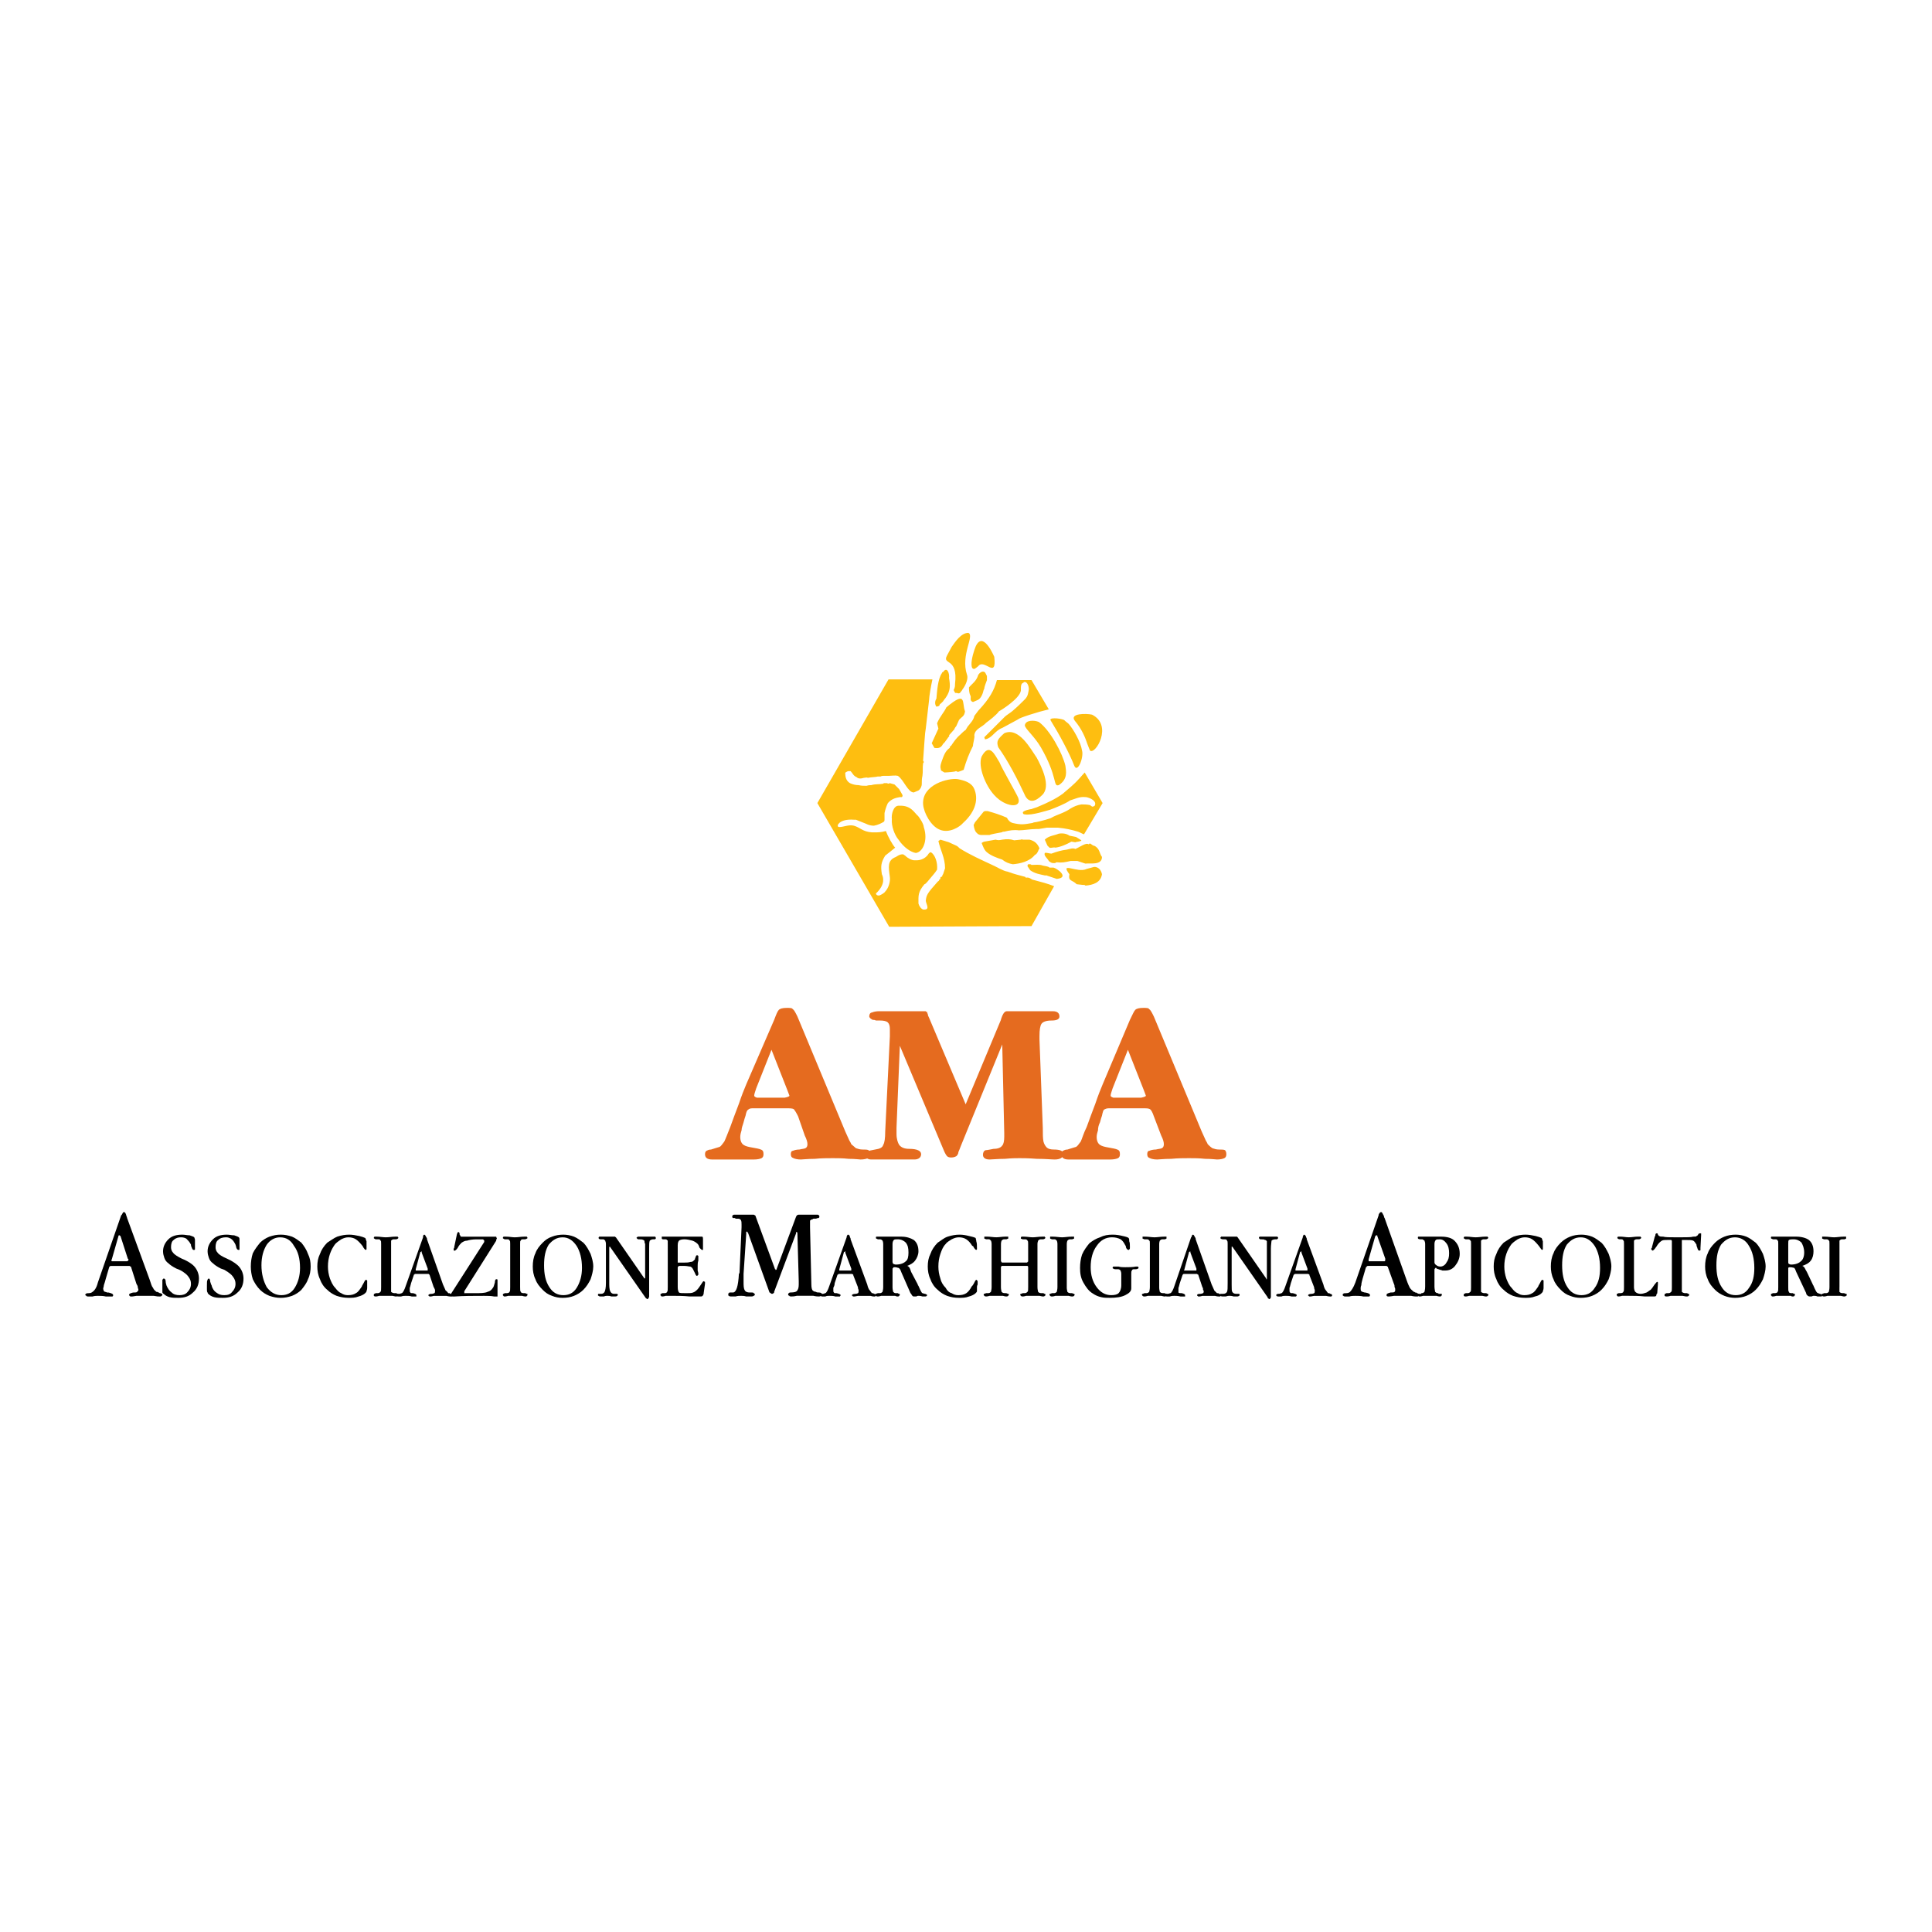 <?xml version="1.0" encoding="utf-8"?>
<!-- Generator: Adobe Illustrator 13.0.0, SVG Export Plug-In . SVG Version: 6.00 Build 14576)  -->
<!DOCTYPE svg PUBLIC "-//W3C//DTD SVG 1.0//EN" "http://www.w3.org/TR/2001/REC-SVG-20010904/DTD/svg10.dtd">
<svg version="1.0" id="Layer_1" xmlns="http://www.w3.org/2000/svg" xmlns:xlink="http://www.w3.org/1999/xlink" x="0px" y="0px"
	 width="192.756px" height="192.756px" viewBox="0 0 192.756 192.756" enable-background="new 0 0 192.756 192.756"
	 xml:space="preserve">
<g>
	<polygon fill-rule="evenodd" clip-rule="evenodd" fill="#FFFFFF" points="0,0 192.756,0 192.756,192.756 0,192.756 0,0 	"/>
	<path fill-rule="evenodd" clip-rule="evenodd" fill="#FEBE10" d="M108.221,77.072c-0.199,0.199-0.398,0.464-0.599,0.663
		c-0.464,0.531-1.061,0.996-1.591,1.459c-0.73,0.531-1.594,0.93-2.389,1.261c-0.266,0.132-0.397,0.132-0.729,0.265
		c-0.066,0-0.797,0.133-0.863,0.332c0,0.133,0.066,0.2,0.2,0.2c0.663,0.132,2.255-0.398,2.52-0.465
		c0.531-0.199,1.526-0.597,1.991-0.928c0.464-0.133,0.929-0.398,1.526-0.332c0.065,0,0.065,0,0.065,0
		c0.398,0.066,1.128,0.398,0.862,0.863c-0.066,0.066-0.133,0.066-0.133,0.066c-0.132,0.066-0.132,0-0.331-0.133
		c-0.332-0.066-0.597-0.066-0.863-0.066c-0.397,0.066-0.729,0.199-1.062,0.398c-0.662,0.465-1.326,0.598-1.924,0.929
		c0.133,0-1.128,0.398-1.725,0.464c-0.066,0-0.133,0.066-0.199,0.066c-0.796,0.132-1.061,0.199-1.924,0
		c-0.266-0.066-0.465-0.265-0.597-0.53c-0.597-0.266-1.194-0.464-1.925-0.664l0,0c-0.065,0-0.065,0-0.133,0c0,0-0.065,0-0.132,0
		l-0.133,0.066l-0.863,1.062l-0.132,0.265c0.065,0.398,0.132,0.663,0.398,0.863c-0.067,0,0.198,0.132,0.332,0.132h0.861
		c0.066-0.066,0.862-0.199,1.194-0.265c0.066,0,0.133-0.067,0.133-0.067c0.066,0,0.066,0,0.133,0l0,0l0,0
		c0.531-0.132,0.995-0.199,1.46-0.132c0.464,0,1.194-0.132,1.725-0.132c0.065,0,0.199,0,0.266,0l0.795-0.133
		c0.134,0,0.267,0,0.399,0c0.198,0,0.464,0,0.663,0c0,0,0,0,0.066,0l0,0c0.729,0.066,1.327,0.199,1.99,0.397
		c0.199,0.067,0.398,0.2,0.598,0.266l1.856-3.118L108.221,77.072L108.221,77.072L108.221,77.072L108.221,77.072z M102.514,87.554
		c0.134,0,0.267,0.066,0.465,0.199c0.996,0.265,1.526,0.398,2.19,0.664l-2.256,3.98l-14.198,0.066l-7.166-12.34l7.099-12.341h4.38
		c-0.133,0.598-0.333,1.726-0.333,2.057l-0.331,2.853l-0.066,0.465L92.23,74.02l-0.132,1.858c0,0.066,0.067,0.066,0.067,0.133
		c0,0.066,0,0.066-0.067,0.132c-0.066,0.465,0,0.796-0.066,1.261c-0.066,0.265-0.066,0.53-0.066,0.796
		c0,0.265-0.133,0.531-0.332,0.664l-0.464,0.199c-0.597,0-0.995-1.261-1.592-1.659c-0.265-0.066-0.598,0-0.863,0l0,0l0,0
		c-0.199,0-0.332,0-0.531,0c-0.065,0-0.199,0-0.332,0.066c-0.065,0-0.132,0-0.265,0c-0.198,0.066-0.73,0.066-0.996,0.133
		c-0.132-0.067-0.264,0-0.396,0c-0.067,0-0.2,0.066-0.333,0.066c-0.132,0-0.265,0-0.398-0.133c-0.332-0.132-0.397-0.398-0.596-0.597
		c0.065,0-0.133,0-0.266,0c-0.133,0.066-0.332,0.133-0.266,0.266c0,0.398,0.132,0.729,0.464,0.929
		c0.266,0.133,0.597,0.199,0.863,0.199c0.265,0.066,0.531,0.066,0.795,0.066c0.2-0.066,0.332-0.066,0.465-0.066
		c0.465-0.133,0.796-0.066,1.127-0.133c0.067,0,0.067,0,0.132-0.066c0.133,0,0.2,0,0.266,0h0.067c0.066,0.066,0.132,0.066,0.264,0
		l0.465,0.133l0.464,0.464l0.266,0.464c0.132,0.199,0.066,0.266,0,0.332c-0.066,0-0.133,0-0.199,0
		c-0.332,0.066-0.796,0.133-1.194,0.598c-0.133,0.265-0.266,0.663-0.333,0.995c0,0.199,0,0.332,0,0.663c0,0.067,0,0.133-0.066,0.199
		c-0.199,0.132-0.597,0.332-0.995,0.398c-0.265,0-0.53-0.066-0.796-0.199l-0.995-0.398c-0.065,0-0.132,0-0.198,0
		c-0.797-0.066-1.327,0.133-1.526,0.398c-0.133,0.133-0.133,0.332,0.065,0.332c0.465,0,0.929-0.266,1.46-0.133
		c0.663,0.199,0.862,0.597,1.791,0.664c0.066,0,0.199,0,0.266,0c0.332,0,0.663,0,1.128-0.133c0.199,0.531,0.664,1.394,0.929,1.658
		c-0.399,0.333-0.665,0.531-0.996,0.797c-0.398,0.663-0.465,0.995-0.332,1.857c0.133,0.265,0.398,0.995-0.596,1.924
		c0.065,0.199,0.198,0.199,0.331,0.199c0.198-0.066,0.53-0.266,0.597-0.398c0.332-0.332,0.532-0.995,0.464-1.459
		c-0.132-0.995-0.264-1.659,0.598-1.99c0.398-0.265,0.531-0.265,0.73-0.265l0.2,0.133c0.265,0.266,0.663,0.464,0.929,0.464l0,0l0,0
		c0.065,0,0.065,0,0.065,0c0.067,0,0.067,0,0.133,0l0,0c0.464,0,0.862-0.198,1.127-0.531c0.066-0.132,0.199-0.265,0.266-0.265h0.066
		c0.397,0.265,0.663,0.995,0.598,1.725c-0.2,0.333-0.464,0.598-0.73,0.929c-0.067,0.066-0.398,0.53-0.531,0.53
		c-0.662,0.796-0.597,1.128-0.597,1.925c0.067,0.265,0.266,0.53,0.464,0.597l0,0l0,0c0.73,0.066,0.333-0.464,0.266-0.862
		c0.067-0.597,0.132-0.73,1.194-1.924c0.067-0.066,0.132-0.066,0.132-0.133s0-0.066,0.067-0.066
		c0.066-0.066,0.066-0.133,0.066-0.133c0-0.066,0-0.132,0.067-0.132l0,0c0.066,0,0.132-0.066,0.132-0.132
		c0-0.066,0-0.066,0.067-0.133l0.199-0.597c0-1.062-0.464-1.792-0.663-2.721l0.199-0.133c0.266,0.066,0.664,0.199,0.862,0.266
		l0.73,0.332c0.132,0.066,0.198,0.133,0.331,0.266c1.062,0.663,2.124,1.128,3.252,1.658c0.464,0.2,1.061,0.597,1.524,0.664
		c0.93,0.332,0.863,0.266,1.792,0.531c0,0.066,0,0.066,0,0.066C102.382,87.554,102.447,87.554,102.514,87.554L102.514,87.554
		L102.514,87.554L102.514,87.554z M99.463,67.85h3.45l1.725,2.92c-1.128,0.265-2.985,0.862-3.052,0.995l-1.593,0.862
		c-0.729,0.266-0.994,0.996-1.658,1.128h-0.066l-0.066-0.199l2.057-2.057c0.133-0.133,0.663-0.465,0.796-0.598
		c0.464-0.397,0.863-0.796,1.195-1.127c0.331-0.333,0.331-0.664,0.397-0.996c0-0.398-0.2-0.796-0.465-0.73c0,0-0.066,0-0.066,0.066
		c-0.265,0.066-0.265,0.332-0.265,0.796c-0.134,0.796-1.925,1.924-2.189,2.057c-0.199,0.332-1.062,0.995-1.262,1.128
		c-0.397,0.464-1.127,0.597-1.194,1.26c0.066,0.199-0.133,0.796-0.133,1.062c-0.397,0.796-0.663,1.46-0.929,2.388
		c-0.132,0.067-0.332,0.133-0.531,0.199c-0.066,0-0.133,0-0.198-0.066l0,0c0,0,0,0-0.066,0c0,0.066-0.93,0.133-1.128,0.133
		l-0.331-0.199l-0.067-0.332c0-0.199,0.067-0.398,0.133-0.597c0.198-0.531,0.331-0.995,0.795-1.327c0.066-0.133,0-0.199,0.132-0.199
		c0.265-0.398,0.532-0.796,0.929-1.128c0.199-0.199,0.332-0.332,0.531-0.464l0.199-0.333c0.266-0.332,0.598-0.663,0.663-1.061
		l0.399-0.531C98.732,69.708,99.197,68.845,99.463,67.85L99.463,67.85z"/>
	<path fill-rule="evenodd" clip-rule="evenodd" fill="#FEBE10" d="M102.713,83.772c-0.266,0-0.397,0-0.663,0
		c-0.066,0-0.066-0.066-0.198,0l-0.664,0.066c-0.398-0.133-0.729-0.133-1.194-0.066c-0.331,0.066-0.398,0.066-0.664,0l-1.127,0.199
		c-0.066,0-0.266,0.133-0.266,0.133c0.133,0.331,0.266,0.729,0.531,0.929c0.397,0.332,0.929,0.531,1.525,0.73
		c0.332,0.265,0.664,0.397,1.062,0.464c0.73-0.067,1.658-0.266,2.19-0.929c0.132-0.066,0.197-0.132,0.265-0.265
		c0.066-0.066,0.066-0.199,0.199-0.398C103.51,84.171,103.245,83.905,102.713,83.772L102.713,83.772z"/>
	<path fill-rule="evenodd" clip-rule="evenodd" fill="#FEBE10" d="M101.586,79.593c-0.199-0.464-1.659-2.985-1.857-3.516
		c-0.465-0.73-0.996-2.057-1.792-0.597c-0.397,0.995,0.398,2.919,1.261,3.848C100.259,80.522,101.983,80.721,101.586,79.593
		L101.586,79.593z"/>
	<path fill-rule="evenodd" clip-rule="evenodd" fill="#FEBE10" d="M97.207,78.73c-0.265-0.663-0.995-0.863-1.658-0.996
		c-0.929-0.132-3.583,0.531-3.45,2.521c0.067,0.863,0.796,2.189,1.659,2.521c0.929,0.398,1.99-0.265,2.322-0.664
		C97.406,80.92,97.605,79.659,97.207,78.73L97.207,78.73z"/>
	<path fill-rule="evenodd" clip-rule="evenodd" fill="#FEBE10" d="M91.568,81.384c-0.332-0.265-0.665-1.061-1.858-0.995
		c-0.597-0.066-0.796,0.929-0.73,1.327c-0.066,0.664,0.266,1.592,0.664,2.057c0.531,0.796,1.26,1.261,1.725,1.327
		c0.663-0.066,1.26-1.194,0.796-2.587C92.165,82.246,91.766,81.583,91.568,81.384L91.568,81.384z"/>
	<path fill-rule="evenodd" clip-rule="evenodd" fill="#FEBE10" d="M109.945,85.498c-0.266-0.332-0.199-0.862-0.797-1.128
		c0,0,0,0-0.066,0c-0.464-0.332-0.331-0.199-0.464-0.132c-0.266-0.199-0.862,0.265-1.326,0.464c-0.266-0.133-0.531,0-0.863,0.066
		c-0.53,0.066-0.995,0.199-1.526,0.398c-0.198,0-0.53-0.133-0.662-0.066c-0.134,0.266,0.265,0.531,0.397,0.796
		c0.132,0.132,0.332,0.265,0.663,0.199c0,0,0.066-0.067,0.133-0.067c0.53,0.067,0.796,0,1.393-0.132h0.664l0.797,0.265
		C108.751,86.095,109.945,86.36,109.945,85.498L109.945,85.498z"/>
	<path fill-rule="evenodd" clip-rule="evenodd" fill="#FEBE10" d="M109.945,87.223c-0.066-0.332-0.266-0.664-0.664-0.729h-0.133
		l-0.729,0.199c-0.929,0.464-2.72-0.796-1.725,0.531c-0.133,0.73,0.265,0.531,0.729,0.995l0.598,0.067h0.199
		c0,0.066,0.066,0.066,0.132,0.066C109.017,88.284,109.812,88.085,109.945,87.223L109.945,87.223z"/>
	<path fill-rule="evenodd" clip-rule="evenodd" fill="#FEBE10" d="M107.358,83.507l-0.664-0.133
		c-0.266-0.199-0.663-0.266-1.062-0.199c-0.464,0.199-0.995,0.199-1.393,0.597l0.265,0.597c0.066,0.066,0.133,0.133,0.199,0.199
		c0.198,0.067,0.398-0.066,0.597,0c0.531-0.066,1.128-0.331,1.593-0.597l0.398,0.066c0.066-0.066,0.596-0.066,0.596-0.199
		L107.358,83.507L107.358,83.507z"/>
	<path fill-rule="evenodd" clip-rule="evenodd" fill="#FEBE10" d="M105.103,86.559h-0.398c-0.133-0.133-0.398-0.133-0.664-0.199
		c-0.331-0.133-0.729-0.067-1.127-0.067c0,0-0.066-0.066-0.133-0.066h-0.199c-0.067,0.066-0.067,0.133-0.067,0.199l0.267,0.398
		c0.465,0.332,0.929,0.398,1.525,0.531c0.066-0.066,0.066,0,0.132,0l0.996,0.332C106.761,87.554,105.434,86.626,105.103,86.559
		L105.103,86.559z"/>
	<path fill-rule="evenodd" clip-rule="evenodd" fill="#FEBE10" d="M98.468,67.452l-0.133-0.265
		c-0.066-0.199-0.398-0.332-0.729,0.133c-0.199,0.663-0.598,0.862-0.929,1.261c0,0.199,0,0.53,0.132,0.796
		c0.132,0.199-0.132,0.531,0.265,0.664l0.465-0.199c0.332-0.133,0.53-0.664,0.597-0.996l0.066-0.133
		c0-0.199,0.198-0.663,0.266-0.862c0-0.066,0-0.132,0-0.132V67.452L98.468,67.452z"/>
	<path fill-rule="evenodd" clip-rule="evenodd" fill="#FEBE10" d="M97.207,64.864c-0.199,0.597-0.397,1.459-0.199,1.792
		c0.199,0.199,0.332,0,0.598-0.199c0.597-0.796,1.857,1.393,1.592-0.929C98.932,64.93,97.871,62.741,97.207,64.864L97.207,64.864
		L97.207,64.864L97.207,64.864z M96.609,63.14c0.664,0.265-0.796,2.189-0.132,4.18c0.132,0.332-0.066,0.929-0.398,1.393
		c-0.066,0.067-0.066,0.133-0.132,0.199c-0.133,0.133-0.133,0.266-0.333,0.266c-0.332-0.132-0.265,0.133-0.465-0.332
		c0.133-0.265,0.133-0.397,0.133-0.597c0.332-2.721-1.326-1.858-0.795-2.853l0.464-0.863C95.283,64.068,95.88,63.14,96.609,63.14
		L96.609,63.14z"/>
	<path fill-rule="evenodd" clip-rule="evenodd" fill="#FEBE10" d="M94.42,70.57c-0.199,0.464-0.663,0.929-0.928,1.592l0.132,0.531
		l-0.333,0.73l-0.332,0.729l0.266,0.465c0.399,0.066,0.665,0,0.863-0.398c0.199-0.133,0.531-0.729,0.597-0.729
		c0-0.066,0.066-0.066,0-0.133l0.532-0.597c0-0.066,0.132-0.266,0.199-0.332l0.266-0.597c0.265-0.332,0.53-0.332,0.597-0.862
		C95.947,70.105,96.477,68.845,94.42,70.57L94.42,70.57z"/>
	<path fill-rule="evenodd" clip-rule="evenodd" fill="#FEBE10" d="M94.686,67.651c0.066-0.464-0.198-1.194-0.597-0.597
		c-0.132,0-0.067,0.066-0.132,0.133c-0.399,0.597-0.464,1.791-0.532,2.521c-0.133,0.199-0.199,0.531,0,0.796
		c0.067,0,0.2-0.067,0.265-0.067c0-0.066,0.067-0.066,0.067-0.133c0-0.066,0.066-0.066,0.133-0.133l0.199-0.199
		c0.065-0.132,0.265-0.332,0.331-0.464C94.818,68.911,94.818,68.381,94.686,67.651L94.686,67.651z"/>
	<path fill-rule="evenodd" clip-rule="evenodd" fill="#FEBE10" d="M108.95,71.3c-0.598-0.133-2.256-0.133-1.726,0.597
		c0.73,0.862,1.062,1.725,1.261,2.322c0.133,0.332,0.199,0.531,0.266,0.664C109.281,75.347,111.073,72.361,108.95,71.3L108.95,71.3z
		"/>
	<path fill-rule="evenodd" clip-rule="evenodd" fill="#FEBE10" d="M107.955,74.882c-0.133-0.862-0.862-2.123-1.327-2.653
		c-0.133-0.133-0.266-0.199-0.464-0.398c-0.465-0.199-1.593-0.266-1.327,0.066c0.862,1.393,1.857,3.251,2.321,4.445
		C107.49,77.271,108.154,75.545,107.955,74.882L107.955,74.882z"/>
	<path fill-rule="evenodd" clip-rule="evenodd" fill="#FEBE10" d="M106.296,76.408c-0.265-1.194-1.526-3.582-2.653-4.378
		c-0.465-0.199-1.327-0.199-1.393,0.332c0,0.332,0.928,1.062,1.591,2.189c1.726,2.985,1.194,3.981,1.792,3.782
		C106.562,77.735,106.362,76.939,106.296,76.408L106.296,76.408z"/>
	<path fill-rule="evenodd" clip-rule="evenodd" fill="#FEBE10" d="M103.442,75.612c-0.596-0.862-1.79-3.119-3.25-2.455
		c-0.663,0.597-0.796,0.795-0.598,1.393c0.995,1.393,1.924,3.184,2.721,4.909c0.397,0.664,0.995,0.531,1.659-0.133
		C104.902,78.465,103.907,76.475,103.442,75.612L103.442,75.612z"/>
	<path fill-rule="evenodd" clip-rule="evenodd" d="M10.561,127.561c-0.067,0.266-0.133,0.464-0.199,0.663
		c0,0.132-0.067,0.266-0.067,0.332c0,0.132,0.067,0.198,0.067,0.266c0.066,0.066,0.199,0.066,0.332,0.132c0,0,0.065,0,0.132,0
		c0.265,0.066,0.464,0.133,0.464,0.266c0,0.066,0,0.066-0.067,0.132c-0.066,0-0.066,0-0.198,0c0,0-0.133,0-0.465,0
		c-0.266-0.065-0.532-0.065-0.797-0.065c-0.132,0-0.331,0-0.53,0.065c-0.266,0-0.399,0-0.399,0c-0.132,0-0.198,0-0.198-0.065
		c-0.067,0-0.133-0.066-0.133-0.133l0.065-0.066c0.067-0.066,0.133-0.066,0.266-0.066l0,0c0.2,0,0.332-0.066,0.399-0.132
		c0.199-0.134,0.397-0.398,0.53-0.929l0,0l2.323-6.701l0.066-0.066c0.065-0.134,0.133-0.266,0.199-0.266
		c0.133,0,0.199,0.132,0.266,0.397c0.065,0.134,0.065,0.199,0.065,0.199l2.257,6.17c0.132,0.399,0.199,0.663,0.332,0.797
		c0.066,0.198,0.199,0.265,0.331,0.398c0.067,0,0.133,0,0.2,0.065c0.066,0,0.066,0,0.132,0.066H16
		c0.133,0.066,0.199,0.066,0.199,0.133s-0.065,0.133-0.065,0.133c-0.066,0.065-0.133,0.065-0.2,0.065c-0.132,0-0.265,0-0.597-0.065
		c-0.266,0-0.531,0-0.729,0c-0.333,0-0.664,0-0.996,0c-0.332,0.065-0.464,0.065-0.464,0.065c-0.133,0-0.2,0-0.2-0.065
		c-0.066,0-0.066-0.066-0.066-0.133s0.133-0.133,0.398-0.199h0.066c0.199,0,0.266,0,0.332-0.065c0.067-0.066,0.133-0.134,0.133-0.2
		s-0.065-0.198-0.065-0.265c0-0.133-0.067-0.199-0.133-0.331l-0.531-1.66c0-0.065-0.066-0.065-0.066-0.065
		c-0.067-0.066-0.067-0.066-0.133-0.066h-1.857c0,0-0.067,0-0.067,0.066c-0.066,0-0.066,0.065-0.066,0.065L10.561,127.561
		L10.561,127.561L10.561,127.561L10.561,127.561z M11.157,125.637L11.157,125.637c0,0.066-0.066,0.066-0.066,0.132
		c0,0,0.066,0,0.066,0.066c0,0,0,0,0.066,0h1.459c0.067,0,0.067,0,0.067-0.066c0.066,0,0.066,0,0.066-0.065v-0.066l-0.066-0.066
		l-0.729-2.256c-0.067,0-0.067-0.067-0.067-0.067s0,0-0.066,0l0,0c-0.066,0-0.066,0.067-0.066,0.067L11.157,125.637L11.157,125.637z
		"/>
	<path fill-rule="evenodd" clip-rule="evenodd" d="M19.849,127.561c0,0.597-0.199,1.061-0.597,1.393
		c-0.398,0.397-0.862,0.531-1.46,0.531c-0.332,0-0.597,0-0.862-0.065c-0.266-0.068-0.465-0.2-0.597-0.333
		c-0.066,0-0.066-0.066-0.133-0.133c0-0.065,0-0.199,0-0.332v-0.331c0-0.331,0-0.531,0-0.598c0.067-0.066,0.067-0.132,0.133-0.132
		c0.132,0,0.199,0.132,0.199,0.331c0,0.133,0.067,0.266,0.067,0.332c0.132,0.332,0.332,0.598,0.53,0.729
		c0.2,0.199,0.464,0.266,0.796,0.266c0.266,0,0.598-0.066,0.796-0.331c0.199-0.2,0.331-0.465,0.331-0.796
		c0-0.266-0.065-0.466-0.265-0.73c-0.132-0.2-0.397-0.398-0.73-0.598c-0.132-0.066-0.265-0.132-0.464-0.198
		c-0.397-0.199-0.663-0.398-0.795-0.531c-0.199-0.132-0.332-0.331-0.399-0.531c-0.065-0.198-0.132-0.397-0.132-0.663
		c0-0.464,0.199-0.862,0.531-1.194c0.331-0.331,0.795-0.464,1.393-0.464c0.266,0,0.464,0.065,0.73,0.065
		c0.199,0.067,0.398,0.134,0.464,0.2c0,0.066,0.067,0.132,0.067,0.265c0,0.199,0,0.398,0,0.797c0,0.065,0,0.132,0,0.132
		c0,0.067-0.067,0.067-0.132,0.067c-0.066,0-0.133-0.067-0.2-0.266c-0.067-0.134-0.067-0.199-0.067-0.266
		c-0.132-0.266-0.331-0.465-0.464-0.598c-0.132-0.065-0.265-0.132-0.531-0.132c-0.265,0-0.53,0.066-0.729,0.265
		c-0.2,0.133-0.266,0.398-0.266,0.73c0,0.198,0.065,0.397,0.199,0.531c0.132,0.198,0.464,0.397,0.862,0.597
		c0.664,0.265,1.129,0.597,1.328,0.861C19.716,126.764,19.849,127.161,19.849,127.561L19.849,127.561z"/>
	<path fill-rule="evenodd" clip-rule="evenodd" d="M24.294,127.561c0,0.597-0.199,1.061-0.597,1.393
		c-0.399,0.397-0.863,0.531-1.46,0.531c-0.332,0-0.597,0-0.863-0.065c-0.265-0.068-0.464-0.2-0.597-0.333
		c0,0-0.066-0.066-0.066-0.133c-0.067-0.065-0.067-0.199-0.067-0.332v-0.331c0-0.331,0-0.531,0.067-0.598
		c0-0.066,0.066-0.132,0.132-0.132c0.066,0,0.132,0.132,0.132,0.331c0.067,0.133,0.067,0.266,0.133,0.332
		c0.066,0.332,0.265,0.598,0.464,0.729c0.266,0.199,0.465,0.266,0.797,0.266s0.597-0.066,0.796-0.331
		c0.199-0.2,0.332-0.465,0.332-0.796c0-0.266-0.066-0.466-0.265-0.73c-0.133-0.2-0.399-0.398-0.73-0.598
		c-0.067-0.066-0.266-0.132-0.464-0.198c-0.398-0.199-0.664-0.398-0.796-0.531c-0.199-0.132-0.332-0.331-0.398-0.531
		c-0.066-0.198-0.132-0.397-0.132-0.663c0-0.464,0.199-0.862,0.531-1.194c0.331-0.331,0.796-0.464,1.393-0.464
		c0.266,0,0.464,0.065,0.729,0.065c0.199,0.067,0.398,0.134,0.465,0.2c0.065,0.066,0.065,0.132,0.065,0.265c0,0.199,0,0.398,0,0.797
		c0,0.065,0,0.132,0,0.132c0,0.067-0.065,0.067-0.065,0.067c-0.132,0-0.199-0.067-0.266-0.266c0-0.134-0.066-0.199-0.066-0.266
		c-0.133-0.266-0.265-0.465-0.465-0.598c-0.132-0.065-0.264-0.132-0.464-0.132c-0.331,0-0.597,0.066-0.795,0.265
		c-0.2,0.133-0.267,0.398-0.267,0.73c0,0.198,0.066,0.397,0.2,0.531c0.132,0.198,0.464,0.397,0.929,0.597
		c0.598,0.265,1.062,0.597,1.26,0.861C24.161,126.764,24.294,127.161,24.294,127.561L24.294,127.561z"/>
	<path fill-rule="evenodd" clip-rule="evenodd" d="M28.075,129.219c0.532,0,0.996-0.199,1.328-0.729
		c0.332-0.53,0.531-1.194,0.531-1.99c0-0.929-0.199-1.659-0.597-2.19c-0.332-0.597-0.797-0.861-1.394-0.861
		c-0.531,0-0.996,0.265-1.328,0.729c-0.331,0.531-0.53,1.194-0.53,2.057s0.199,1.593,0.53,2.189
		C27.014,128.953,27.478,129.219,28.075,129.219L28.075,129.219L28.075,129.219L28.075,129.219z M28.009,123.182
		c0.397,0,0.729,0.065,1.127,0.199c0.332,0.133,0.663,0.398,0.93,0.597c0.265,0.331,0.53,0.73,0.662,1.128
		c0.2,0.397,0.266,0.797,0.266,1.261c0,0.397-0.066,0.862-0.266,1.26c-0.132,0.398-0.397,0.729-0.662,1.062
		c-0.267,0.266-0.598,0.465-0.93,0.598c-0.398,0.134-0.73,0.199-1.127,0.199c-0.398,0-0.73-0.065-1.128-0.199
		c-0.331-0.133-0.663-0.332-0.929-0.598c-0.331-0.332-0.531-0.663-0.729-1.062c-0.133-0.397-0.2-0.862-0.2-1.26
		c0-0.464,0.067-0.929,0.2-1.327c0.198-0.398,0.463-0.73,0.729-1.062c0.266-0.266,0.598-0.464,0.929-0.597
		C27.279,123.247,27.611,123.182,28.009,123.182L28.009,123.182z"/>
	<path fill-rule="evenodd" clip-rule="evenodd" d="M34.843,123.182c0.331,0,0.664,0.065,0.995,0.133
		c0.265,0.066,0.464,0.133,0.598,0.199c0.065,0.065,0.065,0.198,0.132,0.331c0,0.2,0,0.398,0,0.664c0,0.065,0,0.132,0,0.132
		l-0.067,0.067c-0.065,0-0.199-0.134-0.332-0.399l0,0c-0.265-0.331-0.464-0.529-0.663-0.663c-0.199-0.132-0.465-0.198-0.73-0.198
		c-0.266,0-0.464,0.066-0.73,0.198c-0.199,0.134-0.398,0.266-0.598,0.465c-0.199,0.266-0.397,0.598-0.53,0.995
		c-0.133,0.397-0.199,0.797-0.199,1.261c0,0.397,0.065,0.795,0.199,1.194c0.132,0.331,0.266,0.663,0.53,0.929
		c0.2,0.265,0.398,0.464,0.598,0.53c0.199,0.133,0.397,0.199,0.663,0.199c0.332,0,0.598-0.066,0.797-0.199
		c0.265-0.132,0.398-0.398,0.596-0.664c0-0.065,0.067-0.132,0.133-0.264c0.132-0.266,0.2-0.399,0.265-0.399
		c0.067,0,0.067,0,0.133,0.066c0,0,0,0.067,0,0.133c0,0.067,0,0.133,0,0.266s0,0.198,0,0.266v0.066c0,0.198-0.066,0.265-0.066,0.332
		c0,0.066-0.067,0.132-0.132,0.198c-0.133,0.133-0.399,0.266-0.664,0.331c-0.332,0.134-0.663,0.134-0.995,0.134
		c-0.398,0-0.797-0.065-1.194-0.199c-0.332-0.133-0.663-0.332-0.929-0.598c-0.332-0.265-0.598-0.663-0.729-1.062
		c-0.199-0.397-0.266-0.862-0.266-1.26c0-0.464,0.066-0.863,0.266-1.261c0.132-0.397,0.397-0.797,0.729-1.128
		c0.331-0.198,0.664-0.464,0.995-0.597C34.046,123.247,34.444,123.182,34.843,123.182L34.843,123.182z"/>
	<path fill-rule="evenodd" clip-rule="evenodd" d="M39.021,128.423c0,0.265,0,0.398,0,0.465c0.068,0.065,0.2,0.132,0.333,0.132l0,0
		c0.066,0,0.132,0,0.199,0c0.065,0.066,0.132,0.066,0.132,0.066c0.066,0,0.066,0.066,0.066,0.066c0,0.066,0,0.133-0.066,0.133
		c-0.067,0.065-0.067,0.065-0.199,0.065c0,0-0.066,0-0.332-0.065c-0.199,0-0.397,0-0.663,0c-0.199,0-0.398,0-0.664,0
		c-0.198,0.065-0.332,0.065-0.332,0.065c-0.067,0-0.132,0-0.199-0.065c0,0,0-0.066,0-0.133s0.066-0.066,0.199-0.133l0,0
		c0,0,0.065,0,0.133,0c0.065,0,0.065,0,0.065,0c0.133,0,0.2-0.066,0.266-0.132c0.066-0.066,0.066-0.2,0.066-0.465v-4.312
		c0-0.199,0-0.331-0.066-0.331c0-0.067-0.066-0.134-0.199-0.134c-0.066,0-0.132,0-0.132,0c-0.068,0-0.068,0-0.133,0
		c-0.067,0-0.132-0.066-0.132-0.066c-0.066,0-0.066-0.065-0.066-0.065c0-0.066,0-0.066,0.066-0.133h0.065c0.067,0,0.067,0,0.2,0
		c0.265,0,0.597,0.066,0.862,0.066c0.332,0,0.598-0.066,0.929-0.066c0.066,0,0.133,0,0.133,0c0.065,0,0.065,0,0.132,0
		c0,0.066,0.066,0.066,0.066,0.133l-0.066,0.065c0,0-0.067,0.066-0.199,0.066H39.42c-0.066,0-0.132,0-0.132,0
		c-0.133,0-0.199,0.066-0.267,0.134c0,0,0,0.132,0,0.331V128.423L39.021,128.423z"/>
	<path fill-rule="evenodd" clip-rule="evenodd" d="M41.013,128.024c-0.066,0.199-0.066,0.331-0.133,0.465c0,0.132,0,0.265,0,0.265
		c0,0.134,0,0.134,0.067,0.199c0,0.066,0.066,0.066,0.199,0.066h0.066c0.266,0.066,0.331,0.133,0.331,0.199s0,0.066,0,0.132
		c-0.065,0-0.065,0-0.132,0c0,0-0.133,0-0.332,0c-0.199-0.065-0.398-0.065-0.597-0.065c-0.132,0-0.265,0-0.464,0.065
		c-0.133,0-0.198,0-0.265,0c-0.066,0-0.133,0-0.133-0.065c-0.065,0-0.065,0-0.065-0.066s0-0.066,0.065-0.066
		c0-0.066,0.067-0.066,0.133-0.066c0,0,0,0,0.067,0c0.132,0,0.198-0.066,0.264-0.066c0.133-0.066,0.266-0.332,0.398-0.729l0,0
		l1.726-4.843c0-0.066,0-0.066,0-0.066c0-0.134,0.065-0.199,0.132-0.199c0.066,0,0.132,0.133,0.199,0.266
		c0.066,0.066,0.066,0.132,0.066,0.198l1.593,4.512c0.132,0.266,0.198,0.464,0.265,0.597c0.133,0.067,0.199,0.199,0.266,0.266
		c0.066,0,0.066,0,0.133,0c0.065,0.066,0.065,0.066,0.132,0.066l0,0c0.132,0.066,0.132,0.066,0.132,0.133v0.066
		c-0.066,0.065-0.066,0.065-0.132,0.065s-0.199,0-0.464-0.065c-0.199,0-0.331,0-0.531,0c-0.199,0-0.464,0-0.729,0
		c-0.2,0.065-0.333,0.065-0.333,0.065c-0.066,0-0.132,0-0.132-0.065c-0.066,0-0.066,0-0.066-0.066s0.133-0.133,0.266-0.133
		c0.066,0,0.066,0,0.066,0c0.132,0,0.2-0.066,0.265-0.066c0.067-0.066,0.067-0.132,0.067-0.198c0,0,0-0.067,0-0.134
		c-0.067-0.132-0.067-0.198-0.132-0.265l-0.399-1.194c0-0.067,0-0.067-0.066-0.067c0,0,0-0.065-0.066-0.065h-1.327
		c-0.066,0-0.066,0.065-0.066,0.065c-0.067,0-0.067,0-0.067,0.067L41.013,128.024L41.013,128.024L41.013,128.024L41.013,128.024z
		 M41.478,126.632L41.478,126.632c0,0.065,0,0.065,0,0.065v0.066c0,0,0,0,0.065,0h1.062h0.066c0-0.066,0-0.066,0-0.066v-0.065
		c0,0,0,0,0-0.066l-0.597-1.592c0-0.067,0-0.067,0-0.067c0-0.066-0.067-0.066-0.067-0.066s0,0,0,0.066h-0.065L41.478,126.632
		L41.478,126.632z"/>
	<path fill-rule="evenodd" clip-rule="evenodd" d="M46.453,129.02h0.862c0.597,0,1.062,0,1.327-0.132
		c0.266-0.066,0.399-0.2,0.531-0.398c0.066-0.066,0.133-0.266,0.199-0.53c0-0.2,0.066-0.333,0.133-0.333
		c0.065,0,0.132,0,0.132,0.066c0,0,0,0.134,0,0.267v1.26c0,0.066,0,0.066,0,0.132c-0.067,0-0.067,0-0.199,0c0,0-0.066,0-0.132,0
		c-0.332-0.065-0.664-0.065-0.995-0.065c-1.062,0-2.057,0-2.986,0.065c-0.066,0-0.132,0-0.132,0c-0.067,0-0.133,0-0.2-0.065
		c0,0-0.066,0-0.066-0.066c0,0,0-0.066,0.066-0.066c0,0,0,0,0-0.066l3.318-5.175c0-0.066,0-0.066,0-0.066v-0.065
		c0,0,0-0.067-0.067-0.067c0,0,0-0.066-0.066-0.066h-0.663c-0.398,0-0.73,0.066-0.929,0.134c-0.265,0-0.398,0.132-0.531,0.198
		c-0.132,0.133-0.266,0.266-0.398,0.531c-0.133,0.199-0.266,0.265-0.266,0.265c-0.066,0-0.066,0-0.066,0
		c-0.066,0-0.066-0.065-0.066-0.065c0-0.067,0-0.067,0-0.134c0.066-0.065,0.066-0.132,0.066-0.198l0.266-1.261l0,0
		c0.066-0.133,0.066-0.199,0.132-0.199c0.067,0,0.133,0.066,0.133,0.199v0.066c0.067,0.065,0.067,0.133,0.133,0.199
		c0.067,0,0.2,0,0.333,0h1.857c0.332,0,0.597,0,0.929,0l0,0h0.133c0.132,0,0.199,0,0.265,0c0,0.066,0.065,0.133,0.065,0.198
		c0,0,0,0.066-0.065,0.066c0,0.066,0,0.066,0,0.134l-3.184,5.042c0,0,0,0,0,0.066c0,0,0,0,0,0.065c0,0,0,0,0,0.066
		C46.386,129.02,46.453,129.02,46.453,129.02L46.453,129.02z"/>
	<path fill-rule="evenodd" clip-rule="evenodd" d="M51.893,128.423c0,0.265,0,0.398,0.066,0.465c0,0.065,0.133,0.132,0.266,0.132
		l0,0c0.066,0,0.133,0,0.2,0c0.066,0.066,0.132,0.066,0.199,0.066v0.066c0,0.066,0,0.133-0.066,0.133
		c0,0.065-0.066,0.065-0.132,0.065c0,0-0.133,0-0.332-0.065c-0.266,0-0.464,0-0.729,0c-0.2,0-0.398,0-0.664,0
		c-0.199,0.065-0.332,0.065-0.332,0.065c-0.067,0-0.132,0-0.132-0.065c-0.066,0-0.066-0.066-0.066-0.133s0.066-0.066,0.199-0.133
		l0,0c0.066,0,0.133,0,0.199,0l0,0c0.133,0,0.266-0.066,0.266-0.132c0.066-0.066,0.066-0.2,0.066-0.465v-4.312
		c0-0.199,0-0.331-0.066-0.331c0-0.067-0.067-0.134-0.199-0.134c-0.067,0-0.067,0-0.132,0c0,0-0.067,0-0.133,0
		c-0.067,0-0.132-0.066-0.132-0.066c-0.066,0-0.066-0.065-0.066-0.065c0-0.066,0-0.066,0.066-0.133H50.3c0.067,0,0.133,0,0.2,0
		c0.331,0,0.596,0.066,0.862,0.066c0.332,0,0.596-0.066,0.928-0.066c0.066,0,0.133,0,0.133,0c0.066,0,0.132,0,0.132,0
		c0.066,0.066,0.066,0.066,0.066,0.133c0,0,0,0.065-0.066,0.065c0,0-0.066,0.066-0.199,0.066h-0.066c-0.066,0-0.066,0-0.132,0
		c-0.132,0-0.2,0.066-0.2,0.134c-0.066,0-0.066,0.132-0.066,0.331V128.423L51.893,128.423z"/>
	<path fill-rule="evenodd" clip-rule="evenodd" d="M56.205,129.219c0.531,0,0.996-0.199,1.328-0.729
		c0.331-0.53,0.531-1.194,0.531-1.99c0-0.929-0.2-1.659-0.531-2.19c-0.397-0.597-0.863-0.861-1.393-0.861
		c-0.597,0-0.996,0.265-1.394,0.729c-0.331,0.531-0.464,1.194-0.464,2.057s0.133,1.593,0.531,2.189
		C55.144,128.953,55.608,129.219,56.205,129.219L56.205,129.219L56.205,129.219L56.205,129.219z M56.205,123.182
		c0.332,0,0.73,0.065,1.062,0.199c0.333,0.133,0.664,0.398,0.929,0.597c0.332,0.331,0.53,0.73,0.729,1.128
		c0.132,0.397,0.265,0.797,0.265,1.261c0,0.397-0.133,0.862-0.265,1.26c-0.199,0.398-0.397,0.729-0.729,1.062
		c-0.266,0.266-0.597,0.465-0.929,0.598c-0.332,0.134-0.73,0.199-1.127,0.199c-0.398,0-0.729-0.065-1.062-0.199
		c-0.398-0.133-0.663-0.332-0.929-0.598c-0.331-0.332-0.597-0.663-0.73-1.062c-0.199-0.397-0.264-0.862-0.264-1.26
		c0-0.464,0.065-0.929,0.264-1.327c0.133-0.398,0.399-0.73,0.73-1.062c0.266-0.266,0.531-0.464,0.929-0.597
		C55.41,123.247,55.808,123.182,56.205,123.182L56.205,123.182z"/>
	<path fill-rule="evenodd" clip-rule="evenodd" d="M60.85,124.376L60.85,124.376L60.85,124.376L60.85,124.376
		c-0.065,0-0.065,0.066-0.065,0.066v3.715c0,0.398,0.065,0.664,0.132,0.73c0.066,0.132,0.199,0.198,0.331,0.198
		c0.068,0,0.068,0,0.068,0c0.065,0,0.065,0,0.132,0c0.065,0,0.065,0,0.132,0c0,0,0.067,0.066,0.067,0.133l-0.067,0.066
		c-0.066,0.065-0.132,0.065-0.264,0.065c-0.068,0-0.133,0-0.333,0c-0.132-0.065-0.264-0.065-0.397-0.065
		c-0.067,0-0.199,0-0.333,0.065c-0.132,0-0.264,0-0.331,0c-0.065,0-0.133,0-0.199-0.065c-0.066,0-0.066-0.066-0.066-0.066
		c0-0.066,0-0.133,0.066-0.133c0,0,0.065,0,0.133,0h0.132c0.132,0,0.264-0.066,0.332-0.198c0.066-0.134,0.133-0.398,0.133-0.863
		v-0.464v-3.45c0-0.199-0.067-0.266-0.067-0.331c-0.066-0.067-0.133-0.134-0.199-0.134c-0.067,0-0.133,0-0.266,0
		c-0.133,0-0.199-0.066-0.199-0.132c0-0.066,0-0.066,0.065-0.133h0.068h1.392c0.068,0,0.068,0,0.133,0c0,0,0,0.066,0.067,0.066
		l2.853,4.113c0,0,0,0,0,0.065l0,0v-0.065c0.066,0,0.066-0.067,0.066-0.067v-2.984c0-0.2,0-0.332,0-0.398
		c-0.066-0.133-0.066-0.199-0.066-0.266c0-0.065-0.066-0.133-0.132-0.133c-0.067-0.066-0.266-0.066-0.464-0.066
		c-0.066,0-0.066,0-0.133-0.066l-0.065-0.065c0-0.066,0.065-0.066,0.132-0.133c0,0,0.066,0,0.199,0c0.066,0,0.133,0,0.332,0
		c0.132,0,0.266,0,0.398,0c0.066,0,0.199,0,0.332,0c0.132,0,0.265,0,0.265,0c0.132,0,0.132,0,0.198,0
		c0.067,0.066,0.067,0.066,0.067,0.133c0,0.065,0,0.065,0,0.065c-0.067,0.066-0.067,0.066-0.133,0.066h-0.132
		c-0.133,0-0.265,0.066-0.332,0.134c-0.066,0.132-0.066,0.397-0.066,0.795v0.598v4.179c0,0.068-0.066,0.134-0.066,0.2
		c-0.066,0-0.066,0.065-0.133,0.065l-0.067-0.065c-0.065,0-0.065-0.066-0.132-0.132L60.85,124.376L60.85,124.376z"/>
	<path fill-rule="evenodd" clip-rule="evenodd" d="M66.621,124.11c0-0.199,0-0.331,0-0.331c-0.065-0.067-0.132-0.134-0.199-0.134
		c-0.065,0-0.065,0-0.132,0c-0.066,0-0.066,0-0.133,0l0,0c-0.132,0-0.132-0.066-0.132-0.132c0-0.066,0-0.133,0-0.133
		c0.066,0,0.066,0,0.132,0c0.067,0,0.067,0,0.133,0c0.531,0,0.996,0,1.459,0c0.664,0,1.261,0,1.924,0c0.066,0,0.132,0,0.199,0
		c0.067,0,0.2,0,0.2,0c0.066,0.066,0.066,0.133,0.066,0.265l0,0v0.863c0,0.065,0,0.132,0,0.199h-0.066
		c-0.067,0-0.133-0.067-0.266-0.199c-0.066-0.2-0.132-0.332-0.198-0.398c-0.133-0.133-0.333-0.266-0.531-0.331
		c-0.267-0.067-0.532-0.134-0.796-0.134c-0.266,0-0.465,0.066-0.531,0.134c-0.066,0.065-0.133,0.198-0.133,0.464v1.592
		c0,0.067,0,0.133,0,0.133c0.066,0,0.066,0,0.199,0h0.465c0.199,0,0.398,0,0.597-0.065c0.2,0,0.265-0.067,0.332-0.134
		c0.065-0.065,0.065-0.065,0.132-0.132c0-0.066,0-0.134,0.066-0.199l0,0c0-0.133,0.066-0.199,0.132-0.199
		c0.067,0,0.067,0,0.133,0.066c0,0,0,0.066,0,0.133c0,0,0,0.133,0,0.331c-0.066,0.199-0.066,0.398-0.066,0.531
		c0,0.132,0,0.266,0,0.464c0.066,0.199,0.066,0.266,0.066,0.332c0,0.065,0,0.133-0.066,0.133c0,0.066-0.067,0.066-0.067,0.066
		c-0.066,0-0.132-0.066-0.199-0.266c-0.067-0.132-0.132-0.266-0.199-0.397c-0.065-0.133-0.132-0.2-0.265-0.266
		c-0.132,0-0.332-0.066-0.597-0.066h-0.465c-0.066,0-0.132,0-0.132,0.066c-0.066,0-0.066,0.065-0.066,0.133v1.924
		c0,0.265,0.066,0.465,0.133,0.53c0.066,0.066,0.332,0.066,0.73,0.066c0.266,0,0.531,0,0.663-0.066
		c0.199-0.065,0.332-0.199,0.465-0.332c0.066-0.065,0.198-0.266,0.332-0.464c0.133-0.198,0.199-0.331,0.265-0.331
		c0.066,0,0.066,0.065,0.133,0.065c0,0,0,0,0,0.067c0,0.065,0,0.065,0,0.065c0,0.067,0,0.067,0,0.067l-0.133,0.928v0.066
		c-0.066,0.199-0.132,0.265-0.265,0.265c-0.067,0-0.465,0-1.129,0c-0.662-0.065-1.26-0.065-1.724-0.065c-0.2,0-0.465,0-0.664,0
		c-0.199,0.065-0.331,0.065-0.331,0.065c-0.066,0-0.133,0-0.133-0.065c-0.065,0-0.065-0.066-0.065-0.133s0.065-0.066,0.199-0.133
		c0.132,0,0.199,0,0.266,0c0.065,0,0.199-0.066,0.199-0.132c0.065-0.066,0.065-0.2,0.065-0.465V124.11L66.621,124.11z"/>
	<path fill-rule="evenodd" clip-rule="evenodd" d="M74.65,123.05c-0.067-0.067-0.067-0.134-0.067-0.134
		c-0.066,0-0.066-0.066-0.066-0.066l-0.066,0.066c0,0.066,0,0.134,0,0.199l-0.265,3.98c0,0.133,0,0.199,0,0.331
		c0,0.134,0,0.266,0,0.399c0,0.464,0,0.729,0.132,0.928c0.066,0.134,0.265,0.199,0.464,0.199h0.132l0,0c0.067,0,0.067,0,0.067,0
		c0.132,0,0.198,0,0.198,0.066c0.067,0,0.133,0.066,0.133,0.133s-0.066,0.133-0.133,0.133c-0.065,0.065-0.132,0.065-0.265,0.065
		c-0.066,0-0.199,0-0.464,0c-0.199-0.065-0.397-0.065-0.53-0.065s-0.332,0-0.531,0.065c-0.199,0-0.332,0-0.397,0
		c-0.133,0-0.2,0-0.266-0.065c-0.066,0-0.066-0.066-0.066-0.133s0-0.133,0.066-0.133c0-0.066,0.065-0.066,0.132-0.066
		c0.066,0,0.133,0,0.133,0h0.065h0.066c0.333,0,0.53-0.598,0.598-1.857c0.066-0.066,0.066-0.133,0.066-0.198l0.199-4.446v-0.132
		v-0.133c0-0.199,0-0.331-0.066-0.465c-0.066-0.066-0.133-0.132-0.266-0.132c-0.066,0-0.132,0-0.198,0c-0.067,0-0.067,0-0.133-0.067
		c-0.132,0-0.199,0-0.199,0c-0.066-0.065-0.066-0.065-0.066-0.133c0-0.066,0-0.132,0.066-0.132c0-0.066,0.067-0.066,0.132-0.066
		h1.924c0.067,0,0.067,0,0.133,0.066c0,0,0.067,0,0.067,0.065l1.924,5.242c0,0,0,0.066,0.066,0.066c0,0.065,0,0.065,0,0.065
		c0.065,0,0.065,0,0.065,0c0.067-0.065,0.067-0.065,0.067-0.132l1.924-5.176l0,0c0.067-0.132,0.132-0.198,0.266-0.198h1.857
		c0.067,0,0.133,0,0.133,0.066c0.067,0,0.067,0.065,0.067,0.132c0,0.067,0,0.067-0.067,0.133c0,0-0.133,0-0.266,0.067
		c-0.066,0-0.132,0-0.199,0c-0.066,0-0.133,0-0.133,0.065c-0.132,0-0.199,0.066-0.265,0.133c0,0.067,0,0.199,0,0.398
		c0,0,0,0.065,0,0.133c0,0.065,0,0.065,0,0.132l0.132,5.706c0,0.332,0.067,0.53,0.132,0.597c0.066,0.067,0.2,0.134,0.332,0.134
		c0.067,0.065,0.132,0.065,0.266,0.065c0.199,0,0.333,0.066,0.333,0.199c0,0.066-0.067,0.133-0.133,0.133
		c0,0.065-0.132,0.065-0.199,0.065c-0.066,0-0.266,0-0.531-0.065c-0.331,0-0.597,0-0.796,0c-0.265,0-0.53,0-0.862,0
		c-0.266,0.065-0.465,0.065-0.531,0.065c-0.066,0-0.199,0-0.199-0.065c-0.067,0-0.132-0.066-0.132-0.133s0.065-0.133,0.065-0.133
		c0.067-0.066,0.133-0.066,0.199-0.066c0.332,0,0.531-0.065,0.598-0.132c0.132-0.134,0.199-0.332,0.199-0.664v-0.331l-0.133-4.776
		c0-0.067,0-0.067-0.065-0.134l0,0c-0.067,0-0.067,0-0.067,0.066c0,0,0,0,0,0.067l-2.189,5.838c0,0.065,0,0.132-0.066,0.132
		c-0.067,0.066-0.067,0.066-0.132,0.066c-0.066,0-0.132,0-0.132-0.066c-0.067,0-0.067-0.066-0.133-0.066L74.65,123.05L74.65,123.05z
		"/>
	<path fill-rule="evenodd" clip-rule="evenodd" d="M83.275,128.024c0,0.199-0.067,0.331-0.133,0.465c0,0.132,0,0.265,0,0.265
		c0,0.134,0,0.134,0.065,0.199c0,0.066,0.067,0.066,0.2,0.066h0.066c0.265,0.066,0.398,0.133,0.398,0.199s-0.066,0.066-0.066,0.132
		c-0.067,0-0.067,0-0.132,0c0,0-0.133,0-0.332,0c-0.199-0.065-0.398-0.065-0.598-0.065c-0.132,0-0.264,0-0.397,0.065
		c-0.199,0-0.266,0-0.331,0c-0.067,0-0.067,0-0.133-0.065c-0.067,0-0.067,0-0.067-0.066s0-0.066,0.067-0.066
		c0-0.066,0.066-0.066,0.199-0.066l0,0c0.133,0,0.199-0.066,0.266-0.066c0.133-0.066,0.265-0.332,0.397-0.729l0,0l1.725-4.843
		c0-0.066,0-0.066,0-0.066c0.067-0.134,0.067-0.199,0.133-0.199c0.133,0,0.199,0.133,0.199,0.266
		c0.067,0.066,0.067,0.132,0.067,0.198l1.658,4.512c0.065,0.266,0.133,0.464,0.265,0.597c0.066,0.067,0.133,0.199,0.199,0.266
		c0.066,0,0.133,0,0.133,0c0.065,0.066,0.065,0.066,0.132,0.066l0,0c0.133,0.066,0.133,0.066,0.133,0.133v0.066
		c-0.068,0.065-0.068,0.065-0.133,0.065c-0.067,0-0.199,0-0.399-0.065c-0.266,0-0.398,0-0.53,0c-0.266,0-0.531,0-0.73,0
		c-0.265,0.065-0.398,0.065-0.398,0.065c-0.067,0-0.133,0-0.133-0.065c-0.067,0-0.067,0-0.067-0.066s0.132-0.133,0.333-0.133l0,0
		c0.132,0,0.265-0.066,0.265-0.066c0.066-0.066,0.066-0.132,0.066-0.198c0,0,0-0.067,0-0.134c-0.066-0.132-0.066-0.198-0.066-0.265
		l-0.465-1.194c0-0.067,0-0.067,0-0.067c-0.065,0-0.065-0.065-0.132-0.065h-1.326l-0.067,0.065c0,0-0.066,0-0.066,0.067
		L83.275,128.024L83.275,128.024L83.275,128.024L83.275,128.024z M83.738,126.632L83.738,126.632c0,0.065,0,0.065,0,0.065v0.066
		c0,0,0,0,0.067,0h1.062h0.065c0-0.066,0-0.066,0-0.066v-0.065c0,0,0,0,0-0.066l-0.597-1.592c0-0.067,0-0.067,0-0.067
		c0-0.066,0-0.066-0.066-0.066c0,0,0,0,0,0.066c0,0,0,0-0.066,0L83.738,126.632L83.738,126.632z"/>
	<path fill-rule="evenodd" clip-rule="evenodd" d="M89.047,128.423c0,0.265,0.066,0.398,0.066,0.465
		c0.066,0.065,0.132,0.132,0.265,0.132h0.066c0,0,0.066,0,0.133,0c0.066,0.066,0.132,0.066,0.132,0.066
		c0.066,0,0.066,0.066,0.066,0.133l-0.066,0.066c-0.066,0.065-0.066,0.065-0.132,0.065c-0.067,0-0.133,0-0.265-0.065
		c-0.067,0-0.133,0-0.199,0c0,0,0,0-0.066,0c-0.133,0-0.332,0-0.464,0c-0.199,0-0.464,0-0.665,0
		c-0.198,0.065-0.331,0.065-0.331,0.065c-0.066,0-0.133,0-0.198-0.065c0,0-0.068-0.066-0.068-0.133s0.068-0.066,0.266-0.133l0,0
		c0,0,0.067,0,0.133,0c0,0,0,0,0.066,0c0.132,0,0.199-0.066,0.265-0.132c0-0.066,0.067-0.2,0.067-0.465v-4.312
		c0-0.199-0.067-0.331-0.067-0.331c-0.066-0.067-0.133-0.134-0.265-0.134c0,0-0.132,0-0.199,0c-0.133-0.066-0.198-0.066-0.198-0.132
		c0-0.066,0-0.133,0.065-0.133c0,0,0.066,0,0.133,0c0.067,0,0.199,0,0.331,0c0.133,0,0.266,0,0.332,0c0.266,0,0.53,0,0.929,0
		c0.332,0,0.597,0,0.73,0c0.53,0,0.928,0.133,1.26,0.331c0.331,0.266,0.464,0.664,0.464,1.128c0,0.332-0.133,0.663-0.332,0.929
		s-0.464,0.398-0.795,0.531c0.066,0,0.132,0.066,0.199,0.132c0.067,0.067,0.132,0.266,0.199,0.466l0.665,1.26
		c0,0.066,0,0.066,0.065,0.133c0.199,0.464,0.332,0.729,0.398,0.729c0.066,0,0.133,0.066,0.266,0.066
		c0.133,0.066,0.199,0.066,0.199,0.133s0,0.066-0.065,0.066c0,0.065-0.067,0.065-0.133,0.065c0,0-0.132,0-0.266,0
		c-0.199-0.065-0.331-0.065-0.398-0.065c-0.065,0-0.133,0-0.199,0.065c-0.133,0-0.199,0-0.266,0c-0.133,0-0.199-0.132-0.266-0.265
		c-0.066-0.066-0.066-0.066-0.066-0.066l-0.928-2.122c-0.067-0.2-0.133-0.332-0.266-0.398c-0.066,0-0.199-0.067-0.331-0.067h-0.133
		c0,0-0.066,0-0.066,0.067l-0.066,0.066V128.423L89.047,128.423L89.047,128.423L89.047,128.423z M89.047,124.11v1.792
		c0,0.132,0.066,0.132,0.066,0.198c0.066,0,0.132,0.066,0.265,0.066c0.464,0,0.796-0.133,0.995-0.332
		c0.199-0.132,0.266-0.464,0.266-0.861c0-0.465-0.066-0.73-0.266-0.996c-0.199-0.198-0.464-0.332-0.795-0.332
		c-0.2,0-0.332,0-0.398,0.066C89.113,123.779,89.047,123.911,89.047,124.11L89.047,124.11z"/>
	<path fill-rule="evenodd" clip-rule="evenodd" d="M95.747,123.182c0.332,0,0.664,0.065,0.93,0.133
		c0.331,0.066,0.53,0.133,0.663,0.199c0,0.065,0.066,0.198,0.066,0.331c0.066,0.2,0.066,0.398,0.066,0.664c0,0.065,0,0.132,0,0.132
		l-0.066,0.067c-0.066,0-0.2-0.134-0.333-0.399c0,0,0,0-0.066,0c-0.199-0.331-0.398-0.529-0.597-0.663
		c-0.2-0.132-0.464-0.198-0.729-0.198c-0.266,0-0.464,0.066-0.73,0.198c-0.2,0.134-0.464,0.266-0.598,0.465
		c-0.265,0.266-0.397,0.598-0.531,0.995s-0.199,0.797-0.199,1.261c0,0.397,0.065,0.795,0.199,1.194
		c0.067,0.331,0.266,0.663,0.531,0.929c0.133,0.265,0.332,0.464,0.598,0.53c0.198,0.133,0.398,0.199,0.663,0.199
		c0.333,0,0.597-0.066,0.797-0.199c0.198-0.132,0.398-0.398,0.53-0.664c0.066-0.065,0.132-0.132,0.2-0.264
		c0.132-0.266,0.199-0.399,0.265-0.399c0.066,0,0.066,0,0.066,0.066c0.067,0,0.067,0.067,0.067,0.133c0,0.067,0,0.133,0,0.266
		c-0.067,0.133-0.067,0.198-0.067,0.266v0.066c0,0.198,0,0.265,0,0.332c0,0.066-0.066,0.132-0.132,0.198
		c-0.133,0.133-0.398,0.266-0.663,0.331c-0.332,0.134-0.664,0.134-0.995,0.134c-0.464,0-0.797-0.065-1.194-0.199
		c-0.333-0.133-0.664-0.332-0.93-0.598c-0.332-0.265-0.598-0.663-0.729-1.062c-0.199-0.397-0.266-0.862-0.266-1.26
		c0-0.464,0.066-0.863,0.266-1.261c0.132-0.397,0.397-0.797,0.729-1.128c0.333-0.198,0.597-0.464,0.995-0.597
		C94.952,123.247,95.35,123.182,95.747,123.182L95.747,123.182z"/>
	<path fill-rule="evenodd" clip-rule="evenodd" d="M99.861,125.835l0.065,0.067c0,0.065,0.066,0.065,0.066,0.065h2.454
		c0,0,0.066,0,0.066-0.065c0.067,0,0.067-0.067,0.067-0.067v-1.725c0-0.199,0-0.266-0.067-0.331c0-0.067-0.132-0.134-0.198-0.134
		c-0.065,0-0.133,0-0.133,0c-0.066,0-0.066,0-0.133,0s-0.132-0.066-0.198-0.066v-0.065c0-0.066,0-0.066,0.066-0.133h0.065
		c0.066,0,0.066,0,0.199,0c0.265,0,0.598,0.066,0.862,0.066c0.266,0,0.598-0.066,0.93-0.066c0.065,0,0.132,0,0.132,0
		c0.066,0,0.066,0,0.134,0c0,0.066,0.065,0.066,0.065,0.133l-0.065,0.065c0,0-0.067,0.066-0.2,0.066h-0.065
		c-0.067,0-0.134,0-0.134,0c-0.132,0-0.198,0.066-0.265,0.134c0,0.065-0.066,0.132-0.066,0.331v4.312
		c0,0.265,0.066,0.398,0.066,0.465c0.066,0.065,0.133,0.132,0.331,0.132l0,0c0.067,0,0.133,0,0.199,0
		c0.066,0.066,0.134,0.066,0.134,0.066c0.065,0,0.065,0.066,0.065,0.066c0,0.066,0,0.133-0.065,0.133
		c-0.067,0.065-0.067,0.065-0.2,0.065c0,0-0.065,0-0.331-0.065c-0.199,0-0.464,0-0.664,0c-0.198,0-0.464,0-0.663,0
		c-0.199,0.065-0.332,0.065-0.332,0.065c-0.066,0-0.132,0-0.198-0.065c0,0-0.066-0.066-0.066-0.133s0.133-0.066,0.265-0.133l0,0
		c0,0,0.066,0,0.133,0h0.067c0.132,0,0.197-0.066,0.264-0.132c0.067-0.066,0.067-0.2,0.067-0.465v-1.991
		c0-0.065,0-0.065-0.067-0.132h-0.066h-2.454h-0.066c0,0.066-0.065,0.066-0.065,0.132v1.991c0,0.265,0.065,0.398,0.065,0.465
		c0.066,0.065,0.133,0.132,0.332,0.132l0,0c0.066,0,0.133,0,0.133,0c0.132,0.066,0.198,0.066,0.198,0.066
		c0.067,0,0.067,0.066,0.067,0.066c0,0.066-0.067,0.133-0.067,0.133c-0.066,0.065-0.132,0.065-0.198,0.065c0,0-0.133,0-0.332-0.065
		c-0.198,0-0.465,0-0.663,0c-0.199,0-0.465,0-0.664,0c-0.199,0.065-0.332,0.065-0.332,0.065c-0.065,0-0.132,0-0.198-0.065
		c0,0-0.066-0.066-0.066-0.133s0.066-0.066,0.265-0.133l0,0c0,0,0.067,0,0.133,0h0.067c0.132,0,0.198-0.066,0.265-0.132
		c0-0.066,0.066-0.2,0.066-0.465v-4.312c0-0.199-0.066-0.331-0.066-0.331c-0.066-0.067-0.133-0.134-0.199-0.134
		c-0.065,0-0.133,0-0.133,0c-0.065,0-0.065,0-0.133,0c-0.065,0-0.132-0.066-0.198-0.066v-0.065c0-0.066,0-0.066,0-0.133
		c0.066,0,0.066,0,0.133,0c0,0,0.065,0,0.133,0c0.331,0,0.663,0.066,0.929,0.066s0.597-0.066,0.929-0.066c0.066,0,0.133,0,0.133,0
		c0.065,0,0.065,0,0.132,0c0,0.066,0,0.066,0,0.133v0.065c-0.066,0-0.132,0.066-0.198,0.066c0,0-0.066,0-0.133,0h-0.066
		c-0.133,0-0.199,0.066-0.266,0.134c0,0-0.065,0.132-0.065,0.331V125.835L99.861,125.835z"/>
	<path fill-rule="evenodd" clip-rule="evenodd" d="M106.429,128.423c0,0.265,0.066,0.398,0.066,0.465
		c0.066,0.065,0.133,0.132,0.331,0.132l0,0c0.067,0,0.133,0,0.133,0c0.134,0.066,0.199,0.066,0.199,0.066l0.066,0.066
		c0,0.066-0.066,0.133-0.066,0.133c-0.065,0.065-0.132,0.065-0.199,0.065c0,0-0.133,0-0.331-0.065c-0.199,0-0.464,0-0.664,0
		c-0.198,0-0.464,0-0.663,0c-0.198,0.065-0.331,0.065-0.331,0.065c-0.067,0-0.133,0-0.2-0.065c0,0-0.065-0.066-0.065-0.133
		s0.065-0.066,0.266-0.133l0,0c0,0,0.065,0,0.133,0c0,0,0,0,0.066,0c0.132,0,0.198-0.066,0.265-0.132c0-0.066,0.066-0.2,0.066-0.465
		v-4.312c0-0.199-0.066-0.331-0.066-0.331c-0.066-0.067-0.133-0.134-0.199-0.134c-0.065,0-0.132,0-0.132,0c-0.067,0-0.067,0-0.133,0
		c-0.067,0-0.133-0.066-0.2-0.066v-0.065c0-0.066,0-0.066,0-0.133c0.067,0,0.067,0,0.133,0c0,0,0.067,0,0.133,0
		c0.332,0,0.664,0.066,0.929,0.066c0.266,0,0.598-0.066,0.93-0.066c0.065,0,0.133,0,0.133,0c0.066,0,0.066,0,0.132,0
		c0,0.066,0,0.066,0,0.133v0.065c-0.065,0-0.132,0.066-0.199,0.066c-0.065,0-0.065,0-0.133,0h-0.065
		c-0.133,0-0.199,0.066-0.266,0.134c0,0-0.066,0.132-0.066,0.331V128.423L106.429,128.423z"/>
	<path fill-rule="evenodd" clip-rule="evenodd" d="M112.864,128.556c0,0.266-0.198,0.464-0.597,0.663
		c-0.398,0.2-0.93,0.266-1.526,0.266c-0.332,0-0.597,0-0.862-0.065c-0.332-0.068-0.598-0.2-0.797-0.333
		c-0.464-0.265-0.729-0.663-0.995-1.127c-0.265-0.466-0.331-0.93-0.331-1.46c0-0.465,0.066-0.929,0.199-1.327
		c0.199-0.464,0.464-0.796,0.729-1.127c0.332-0.266,0.663-0.466,1.062-0.598c0.398-0.2,0.797-0.266,1.26-0.266
		c0.398,0,0.729,0.065,0.996,0.133c0.332,0.066,0.531,0.133,0.597,0.199c0.067,0.065,0.067,0.198,0.067,0.331
		c0.065,0.133,0.065,0.332,0.065,0.598c0,0.132,0,0.198-0.065,0.198c0,0.067-0.067,0.067-0.067,0.067
		c-0.065,0-0.198-0.067-0.265-0.266c0-0.066,0-0.134-0.066-0.199c-0.133-0.266-0.266-0.464-0.465-0.598
		c-0.265-0.132-0.531-0.198-0.862-0.198c-0.598,0-1.129,0.265-1.526,0.861c-0.397,0.531-0.598,1.262-0.598,2.123
		c0,0.797,0.2,1.46,0.598,1.991c0.397,0.53,0.862,0.796,1.46,0.796c0.332,0,0.597-0.066,0.729-0.199
		c0.132-0.132,0.266-0.398,0.266-0.796v-1.128c0-0.198-0.066-0.266-0.066-0.332c-0.067-0.066-0.133-0.132-0.265-0.132
		c-0.067,0-0.134,0-0.134,0c-0.066,0-0.066,0-0.133,0c-0.132,0-0.198-0.066-0.198-0.066c-0.067,0-0.067-0.066-0.067-0.066
		c0-0.067,0-0.067,0.067-0.133c0,0,0.066,0,0.133,0c0,0,0.132,0,0.397,0c0.199,0.065,0.465,0.065,0.664,0.065
		c0.331,0,0.729,0,1.061-0.065c0.067,0,0.067,0,0.134,0h0.065c0.066,0.065,0.066,0.065,0.066,0.133c0,0,0,0.066-0.066,0.066
		c0,0-0.065,0.066-0.199,0.066c0,0,0,0-0.065,0c-0.067,0-0.067,0-0.133,0c-0.133,0-0.199,0.065-0.199,0.132
		c-0.066,0.066-0.066,0.134-0.066,0.332V128.556L112.864,128.556z"/>
	<path fill-rule="evenodd" clip-rule="evenodd" d="M115.651,128.423c0,0.265,0.065,0.398,0.065,0.465
		c0.066,0.065,0.133,0.132,0.332,0.132l0,0c0.066,0,0.133,0,0.133,0c0.133,0.066,0.198,0.066,0.198,0.066
		c0.067,0,0.067,0.066,0.067,0.066c0,0.066-0.067,0.133-0.067,0.133c-0.065,0.065-0.132,0.065-0.198,0.065c0,0-0.066,0-0.332-0.065
		c-0.198,0-0.464,0-0.663,0s-0.465,0-0.664,0c-0.198,0.065-0.331,0.065-0.331,0.065c-0.066,0-0.133,0-0.198-0.065
		c0,0-0.067-0.066-0.067-0.133s0.133-0.066,0.266-0.133l0,0c0,0,0.065,0,0.133,0h0.066c0.132,0,0.198-0.066,0.266-0.132
		c0-0.066,0.065-0.2,0.065-0.465v-4.312c0-0.199,0-0.331-0.065-0.331c0-0.067-0.134-0.134-0.199-0.134c-0.066,0-0.133,0-0.133,0
		c-0.067,0-0.067,0-0.133,0c-0.066,0-0.133-0.066-0.198-0.066v-0.065c0-0.066,0-0.066,0-0.133c0.065,0,0.065,0,0.132,0
		c0,0,0.066,0,0.132,0c0.332,0,0.665,0.066,0.93,0.066s0.597-0.066,0.929-0.066c0.066,0,0.133,0,0.133,0c0.066,0,0.066,0,0.132,0
		c0,0.066,0,0.066,0,0.133v0.065c-0.065,0-0.065,0.066-0.198,0.066c0,0-0.066,0-0.133,0h-0.066c-0.133,0-0.199,0.066-0.266,0.134
		c0,0-0.065,0.132-0.065,0.331V128.423L115.651,128.423z"/>
	<path fill-rule="evenodd" clip-rule="evenodd" d="M117.707,128.024c-0.066,0.199-0.066,0.331-0.133,0.465c0,0.132,0,0.265,0,0.265
		c0,0.134,0,0.134,0,0.199c0.066,0.066,0.133,0.066,0.266,0.066c0,0,0,0,0.067,0c0.265,0.066,0.331,0.133,0.331,0.199
		s0,0.066,0,0.132c-0.066,0-0.066,0-0.134,0c-0.065,0-0.132,0-0.33,0c-0.266-0.065-0.465-0.065-0.598-0.065s-0.266,0-0.465,0.065
		c-0.132,0-0.198,0-0.265,0c-0.067,0-0.133,0-0.133-0.065c-0.066,0-0.066,0-0.066-0.066s0-0.066,0.066-0.066
		c0-0.066,0.065-0.066,0.133-0.066l0,0c0.198,0,0.265-0.066,0.331-0.066c0.133-0.066,0.266-0.332,0.398-0.729l0,0l1.659-4.843
		c0.065-0.066,0.065-0.066,0.065-0.066c0-0.134,0.066-0.199,0.133-0.199s0.133,0.133,0.199,0.266
		c0.065,0.066,0.065,0.132,0.065,0.198l1.593,4.512c0.133,0.266,0.199,0.464,0.266,0.597c0.066,0.067,0.199,0.199,0.266,0.266
		c0.065,0,0.065,0,0.133,0c0.066,0.066,0.066,0.066,0.133,0.066l0,0c0.132,0.066,0.132,0.066,0.132,0.133v0.066
		c-0.065,0.065-0.132,0.065-0.132,0.065c-0.066,0-0.266,0-0.465-0.065c-0.199,0-0.397,0-0.53,0c-0.2,0-0.465,0-0.73,0
		c-0.199,0.065-0.332,0.065-0.332,0.065c-0.066,0-0.132,0-0.132-0.065c-0.066,0-0.066,0-0.066-0.066s0.066-0.133,0.265-0.133
		c0.066,0,0.066,0,0.066,0c0.133,0,0.199-0.066,0.266-0.066c0.067-0.066,0.067-0.132,0.067-0.198c0,0,0-0.067-0.067-0.134
		c0-0.132,0-0.198-0.066-0.265l-0.398-1.194c0-0.067,0-0.067-0.065-0.067l-0.066-0.065h-1.328c-0.065,0-0.065,0.065-0.065,0.065
		c-0.066,0-0.066,0-0.066,0.067L117.707,128.024L117.707,128.024L117.707,128.024L117.707,128.024z M118.172,126.632
		L118.172,126.632c0,0.065,0,0.065-0.067,0.065l0.067,0.066c0,0,0,0,0.066,0h1.061c0,0,0,0,0.067,0c0-0.066,0-0.066,0-0.066v-0.065
		c0,0,0,0,0-0.066l-0.597-1.592c0-0.067,0-0.067,0-0.067c0-0.066-0.066-0.066-0.066-0.066s0,0,0,0.066c-0.067,0-0.067,0-0.067,0
		L118.172,126.632L118.172,126.632z"/>
	<path fill-rule="evenodd" clip-rule="evenodd" d="M122.949,124.376L122.949,124.376h-0.066l0,0v0.066v3.715
		c0,0.398,0,0.664,0.066,0.73c0.065,0.132,0.199,0.198,0.397,0.198c0,0,0,0,0.065,0h0.068c0.065,0,0.132,0,0.132,0
		c0.066,0,0.066,0.066,0.066,0.133c0,0,0,0.066-0.066,0.066c-0.066,0.065-0.132,0.065-0.2,0.065c-0.065,0-0.197,0-0.331,0
		c-0.198-0.065-0.331-0.065-0.397-0.065c-0.133,0-0.199,0-0.397,0.065c-0.134,0-0.266,0-0.266,0c-0.134,0-0.2,0-0.2-0.065
		c-0.065,0-0.065-0.066-0.065-0.066c0-0.066,0-0.133,0-0.133c0.065,0,0.065,0,0.198,0h0.067c0.198,0,0.331-0.066,0.397-0.198
		c0.066-0.134,0.066-0.398,0.066-0.863v-0.464v-3.45c0-0.199,0-0.266-0.066-0.331c0-0.067-0.066-0.134-0.199-0.134
		c-0.066,0-0.133,0-0.198,0c-0.134,0-0.266-0.066-0.266-0.132c0-0.066,0.065-0.066,0.065-0.133c0,0,0.066,0,0.133,0h1.394h0.065
		l0.068,0.066l2.852,4.113c0,0,0,0,0,0.065c0,0,0,0,0.066,0v-0.065v-0.067v-2.984c0-0.2,0-0.332,0-0.398c0-0.133,0-0.199,0-0.266
		c-0.066-0.065-0.066-0.133-0.198-0.133c-0.067-0.066-0.199-0.066-0.398-0.066c-0.066,0-0.134,0-0.134-0.066
		c-0.065,0-0.065-0.065-0.065-0.065c0-0.066,0-0.066,0.065-0.133c0.067,0,0.134,0,0.199,0c0.066,0,0.2,0,0.333,0
		c0.198,0,0.331,0,0.397,0c0.133,0,0.265,0,0.398,0c0.133,0,0.198,0,0.265,0s0.133,0,0.199,0c0,0.066,0.066,0.066,0.066,0.133
		c0,0.065-0.066,0.065-0.066,0.065c0,0.066-0.066,0.066-0.066,0.066h-0.133c-0.198,0-0.331,0.066-0.398,0.134
		c0,0.132-0.065,0.397-0.065,0.795v0.598v4.179c0,0.068,0,0.134-0.066,0.2l-0.066,0.065c-0.066,0-0.066-0.065-0.133-0.065
		c0,0-0.066-0.066-0.066-0.132L122.949,124.376L122.949,124.376z"/>
	<path fill-rule="evenodd" clip-rule="evenodd" d="M128.786,128.024c-0.065,0.199-0.065,0.331-0.132,0.465c0,0.132,0,0.265,0,0.265
		c0,0.134,0,0.134,0.066,0.199c0,0.066,0.065,0.066,0.199,0.066h0.066c0.266,0.066,0.397,0.133,0.397,0.199
		s-0.066,0.066-0.066,0.132c-0.065,0-0.065,0-0.133,0c0,0-0.132,0-0.331,0c-0.199-0.065-0.398-0.065-0.598-0.065
		c-0.132,0-0.265,0-0.398,0.065c-0.197,0-0.266,0-0.331,0c-0.066,0-0.133,0-0.133-0.065c-0.066,0-0.066,0-0.066-0.066
		s0-0.066,0.066-0.066c0-0.066,0.066-0.066,0.133-0.066c0.065,0,0.065,0,0.065,0c0.134,0,0.2-0.066,0.266-0.066
		c0.134-0.066,0.267-0.332,0.398-0.729l0,0l1.726-4.843c0-0.066,0-0.066,0-0.066c0.066-0.134,0.066-0.199,0.132-0.199
		c0.067,0,0.2,0.133,0.2,0.266c0.065,0.066,0.065,0.132,0.065,0.198l1.659,4.512c0.066,0.266,0.133,0.464,0.265,0.597
		c0.067,0.067,0.134,0.199,0.199,0.266c0.066,0,0.133,0,0.133,0c0.066,0.066,0.066,0.066,0.133,0.066l0,0
		c0.133,0.066,0.133,0.066,0.133,0.133v0.066c-0.066,0.065-0.066,0.065-0.133,0.065s-0.199,0-0.465-0.065c-0.198,0-0.331,0-0.529,0
		c-0.2,0-0.466,0-0.664,0c-0.266,0.065-0.398,0.065-0.398,0.065c-0.066,0-0.132,0-0.132-0.065c-0.067,0-0.067,0-0.067-0.066
		s0.133-0.133,0.332-0.133l0,0c0.133,0,0.266-0.066,0.266-0.066c0.066-0.066,0.066-0.132,0.066-0.198c0,0,0-0.067,0-0.134
		c-0.066-0.132-0.066-0.198-0.066-0.265l-0.465-1.194c0-0.067,0-0.067,0-0.067c-0.065,0-0.065-0.065-0.133-0.065h-1.327
		l-0.065,0.065c0,0-0.066,0-0.066,0.067L128.786,128.024L128.786,128.024L128.786,128.024L128.786,128.024z M129.252,126.632
		L129.252,126.632c0,0.065,0,0.065,0,0.065v0.066c0,0,0,0,0.065,0h1.062h0.066c0-0.066,0-0.066,0-0.066v-0.065c0,0,0,0,0-0.066
		l-0.596-1.592c0-0.067,0-0.067,0-0.067c0-0.066,0-0.066-0.068-0.066c0,0,0,0,0,0.066c0,0,0,0-0.065,0L129.252,126.632
		L129.252,126.632z"/>
	<path fill-rule="evenodd" clip-rule="evenodd" d="M135.953,127.561c-0.067,0.266-0.134,0.464-0.134,0.663
		c-0.066,0.132-0.066,0.266-0.066,0.332c0,0.132,0,0.198,0.066,0.266c0.066,0.066,0.134,0.066,0.331,0.132c0,0,0,0,0.067,0
		c0.332,0.066,0.465,0.133,0.465,0.266c0,0.066,0,0.066-0.067,0.132c0,0-0.065,0-0.132,0c0,0-0.199,0-0.465,0
		c-0.266-0.065-0.531-0.065-0.796-0.065c-0.199,0-0.398,0-0.597,0.065c-0.2,0-0.332,0-0.399,0c-0.066,0-0.132,0-0.198-0.065
		c-0.067,0-0.067-0.066-0.067-0.133c0,0,0-0.066,0.067-0.066c0-0.066,0.132-0.066,0.266-0.066l0,0c0.199,0,0.332-0.066,0.397-0.132
		c0.133-0.134,0.332-0.398,0.531-0.929l0,0l2.322-6.701v-0.066c0.065-0.134,0.132-0.266,0.266-0.266
		c0.066,0,0.132,0.132,0.264,0.397c0,0.134,0.068,0.199,0.068,0.199l2.188,6.17c0.133,0.399,0.265,0.663,0.332,0.797
		c0.132,0.198,0.265,0.265,0.397,0.398c0.066,0,0.066,0,0.133,0.065c0.066,0,0.134,0,0.199,0.066l0,0
		c0.132,0.066,0.199,0.066,0.199,0.133s0,0.133-0.067,0.133c0,0.065-0.065,0.065-0.197,0.065c-0.067,0-0.267,0-0.532-0.065
		c-0.331,0-0.53,0-0.729,0c-0.332,0-0.664,0-0.995,0c-0.332,0.065-0.532,0.065-0.532,0.065c-0.065,0-0.132,0-0.198-0.065
		c0,0,0-0.066,0-0.133s0.133-0.133,0.398-0.199l0,0c0.198,0,0.332,0,0.397-0.065c0.066-0.066,0.066-0.134,0.066-0.2
		s0-0.198-0.066-0.265c0-0.133,0-0.199-0.065-0.331l-0.598-1.66c0-0.065,0-0.065-0.066-0.065c0-0.066-0.066-0.066-0.133-0.066
		h-1.791c-0.066,0-0.066,0-0.134,0.066c0,0,0,0.065-0.065,0.065L135.953,127.561L135.953,127.561L135.953,127.561L135.953,127.561z
		 M136.55,125.637L136.55,125.637c0,0.066,0,0.066,0,0.132c0,0,0,0,0,0.066h0.065h1.527c0,0,0,0,0.065-0.066c0,0,0,0,0-0.065v-0.066
		v-0.066l-0.796-2.256v-0.067c-0.066,0-0.066,0-0.066,0h-0.066c0,0,0,0.067-0.066,0.067L136.55,125.637L136.55,125.637z"/>
	<path fill-rule="evenodd" clip-rule="evenodd" d="M143.117,128.355c0,0.266,0.066,0.466,0.066,0.532
		c0.067,0.065,0.133,0.132,0.265,0.132c0.067,0,0.067,0,0.067,0.066c0.066,0,0.066,0,0.133,0s0.133,0,0.199,0
		c0,0.066,0,0.066,0,0.133c0,0,0,0.066-0.066,0.066c0,0.065-0.066,0.065-0.133,0.065c0,0-0.133,0-0.332-0.065
		c-0.266,0-0.464,0-0.663,0s-0.398,0-0.664,0c-0.199,0.065-0.331,0.065-0.331,0.065c-0.066,0-0.134,0-0.134-0.065
		c-0.065,0-0.065-0.066-0.065-0.066c0-0.066,0-0.066,0-0.133c0.065,0,0.133,0,0.199,0s0.066,0,0.132,0c0-0.066,0-0.066,0.067-0.066
		c0.132,0,0.198-0.066,0.265-0.132c0-0.066,0.066-0.2,0.066-0.532v-4.245c0-0.199-0.066-0.266-0.066-0.331
		c-0.066-0.067-0.133-0.067-0.198-0.134c-0.066,0-0.134,0-0.199,0c-0.2,0-0.266-0.066-0.266-0.132c0-0.066,0-0.133,0.065-0.133
		c0,0,0.067,0,0.134,0h0.066c0.265,0,0.53,0,0.796,0h0.198c0,0,0.2,0,0.398,0c0.266,0,0.465,0,0.664,0
		c0.598,0,1.062,0.133,1.327,0.398c0.332,0.331,0.53,0.729,0.53,1.326c0,0.465-0.198,0.862-0.464,1.194
		c-0.267,0.332-0.598,0.464-0.996,0.464c-0.065,0-0.199,0-0.266,0c-0.132-0.066-0.265-0.066-0.397-0.132l-0.199-0.066v-0.066
		c-0.065,0-0.065,0-0.065,0c-0.067,0-0.067,0-0.067,0.066c-0.066,0-0.066,0.066-0.066,0.132V128.355L143.117,128.355
		L143.117,128.355L143.117,128.355z M143.117,124.11v1.857c0,0.066,0.066,0.199,0.199,0.266c0.066,0.066,0.199,0.133,0.398,0.133
		c0.198,0,0.464-0.133,0.597-0.398c0.199-0.265,0.266-0.53,0.266-0.929s-0.066-0.73-0.266-0.994
		c-0.198-0.266-0.398-0.399-0.663-0.399c-0.2,0-0.332,0-0.397,0.066C143.184,123.779,143.117,123.911,143.117,124.11L143.117,124.11
		z"/>
	<path fill-rule="evenodd" clip-rule="evenodd" d="M147.762,128.423c0,0.265,0,0.398,0,0.465c0.066,0.065,0.199,0.132,0.332,0.132
		l0,0c0.065,0,0.133,0,0.198,0c0.067,0.066,0.133,0.066,0.133,0.066c0.066,0,0.066,0.066,0.066,0.066c0,0.066,0,0.133-0.066,0.133
		c-0.065,0.065-0.065,0.065-0.198,0.065c0,0-0.067,0-0.332-0.065c-0.199,0-0.398,0-0.664,0c-0.198,0-0.398,0-0.662,0
		c-0.2,0.065-0.333,0.065-0.333,0.065c-0.065,0-0.132,0-0.198-0.065c0,0,0-0.066,0-0.133s0.066-0.066,0.198-0.133l0,0
		c0,0,0.066,0,0.133,0c0.067,0,0.067,0,0.067,0c0.133,0,0.199-0.066,0.265-0.132c0.066-0.066,0.066-0.2,0.066-0.465v-4.312
		c0-0.199,0-0.331-0.066-0.331c0-0.067-0.132-0.134-0.199-0.134c-0.065,0-0.133,0-0.133,0c-0.066,0-0.066,0-0.133,0
		c-0.065,0-0.132-0.066-0.132-0.066c-0.066,0-0.066-0.065-0.066-0.065c0-0.066,0-0.066,0.066-0.133h0.066c0.065,0,0.065,0,0.198,0
		c0.267,0,0.597,0.066,0.862,0.066c0.332,0,0.598-0.066,0.929-0.066c0.067,0,0.133,0,0.133,0c0.067,0,0.067,0,0.133,0
		c0,0.066,0.066,0.066,0.066,0.133l-0.066,0.065c0,0-0.065,0.066-0.198,0.066h-0.067c-0.065,0-0.132,0-0.132,0
		c-0.133,0-0.199,0.066-0.266,0.134c0,0,0,0.132,0,0.331V128.423L147.762,128.423z"/>
	<path fill-rule="evenodd" clip-rule="evenodd" d="M152.206,123.182c0.333,0,0.664,0.065,0.995,0.133
		c0.267,0.066,0.465,0.133,0.598,0.199c0.066,0.065,0.066,0.198,0.133,0.331c0,0.2,0,0.398,0,0.664c0,0.065,0,0.132,0,0.132
		l-0.066,0.067c-0.066,0-0.132-0.134-0.332-0.399l0,0c-0.265-0.331-0.464-0.529-0.663-0.663c-0.198-0.132-0.464-0.198-0.729-0.198
		s-0.465,0.066-0.73,0.198c-0.198,0.134-0.398,0.266-0.597,0.465c-0.199,0.266-0.397,0.598-0.531,0.995
		c-0.132,0.397-0.199,0.797-0.199,1.261c0,0.397,0.067,0.795,0.199,1.194c0.134,0.331,0.266,0.663,0.531,0.929
		c0.198,0.265,0.398,0.464,0.597,0.53c0.199,0.133,0.398,0.199,0.664,0.199c0.332,0,0.598-0.066,0.796-0.199
		c0.266-0.132,0.398-0.398,0.598-0.664c0-0.065,0.065-0.132,0.132-0.264c0.134-0.266,0.199-0.399,0.266-0.399s0.066,0,0.134,0.066
		c0,0,0,0.067,0,0.133c0,0.067,0,0.133,0,0.266s0,0.198,0,0.266v0.066c0,0.198-0.067,0.265-0.067,0.332
		c0,0.066-0.066,0.132-0.133,0.198c-0.133,0.133-0.331,0.266-0.663,0.331c-0.332,0.134-0.664,0.134-0.995,0.134
		c-0.398,0-0.797-0.065-1.194-0.199c-0.332-0.133-0.664-0.332-0.929-0.598c-0.332-0.265-0.598-0.663-0.729-1.062
		c-0.2-0.397-0.266-0.862-0.266-1.26c0-0.464,0.065-0.863,0.266-1.261c0.132-0.397,0.397-0.797,0.729-1.128
		c0.331-0.198,0.663-0.464,0.994-0.597C151.41,123.247,151.809,123.182,152.206,123.182L152.206,123.182z"/>
	<path fill-rule="evenodd" clip-rule="evenodd" d="M157.78,129.219c0.53,0,0.995-0.199,1.326-0.729
		c0.398-0.53,0.531-1.194,0.531-1.99c0-0.929-0.199-1.659-0.531-2.19c-0.397-0.597-0.862-0.861-1.393-0.861
		c-0.597,0-0.996,0.265-1.394,0.729c-0.332,0.531-0.464,1.194-0.464,2.057s0.132,1.593,0.53,2.189
		C156.718,128.953,157.183,129.219,157.78,129.219L157.78,129.219L157.78,129.219L157.78,129.219z M157.78,123.182
		c0.331,0,0.729,0.065,1.061,0.199c0.332,0.133,0.664,0.398,0.929,0.597c0.332,0.331,0.532,0.73,0.729,1.128
		c0.134,0.397,0.266,0.797,0.266,1.261c0,0.397-0.132,0.862-0.266,1.26c-0.197,0.398-0.397,0.729-0.729,1.062
		c-0.265,0.266-0.597,0.465-0.929,0.598c-0.331,0.134-0.729,0.199-1.127,0.199c-0.398,0-0.73-0.065-1.062-0.199
		c-0.398-0.133-0.664-0.332-0.93-0.598c-0.331-0.332-0.598-0.663-0.729-1.062c-0.199-0.397-0.265-0.862-0.265-1.26
		c0-0.464,0.065-0.929,0.265-1.327c0.132-0.398,0.398-0.73,0.729-1.062c0.266-0.266,0.598-0.464,0.93-0.597
		C156.983,123.247,157.381,123.182,157.78,123.182L157.78,123.182z"/>
	<path fill-rule="evenodd" clip-rule="evenodd" d="M163.021,128.423c0,0.198,0.065,0.398,0.133,0.465
		c0.132,0.132,0.332,0.198,0.53,0.198c0.199,0,0.398-0.066,0.597-0.133c0.133-0.065,0.266-0.199,0.398-0.266
		c0.133-0.132,0.266-0.332,0.398-0.53c0.132-0.133,0.199-0.266,0.266-0.266c0,0,0.066,0,0.066,0.067c0,0,0,0,0,0.065v0.067v0.065
		l-0.066,0.862c0,0.066-0.066,0.066-0.066,0.066c0,0.199-0.067,0.265-0.199,0.265c-0.066,0-0.465,0-0.995,0
		c-0.597-0.065-1.129-0.065-1.593-0.065c-0.198,0-0.398,0-0.664,0c-0.198,0.065-0.332,0.065-0.332,0.065
		c-0.065,0-0.132,0-0.132-0.065c-0.065,0-0.065-0.066-0.065-0.133s0.065-0.066,0.197-0.133l0,0c0.068,0,0.068,0,0.2,0l0,0
		c0.132,0,0.265-0.066,0.265-0.132c0.067-0.066,0.067-0.2,0.067-0.465v-4.312c0-0.199,0-0.331-0.067-0.331
		c0-0.067-0.065-0.134-0.198-0.134h-0.066c-0.066,0-0.066,0-0.132,0c-0.068,0-0.134-0.066-0.134-0.066
		c-0.066,0-0.066-0.065-0.066-0.065c0-0.066,0-0.066,0.066-0.133c0,0,0,0,0.065,0c0,0,0.068,0,0.134,0
		c0.331,0,0.597,0.066,0.862,0.066c0.332,0,0.597-0.066,0.929-0.066c0.067,0,0.133,0,0.133,0c0.066,0,0.133,0,0.133,0
		c0,0.066,0.066,0.066,0.066,0.133l-0.066,0.065c0,0-0.066,0.066-0.198,0.066h-0.067c-0.066,0-0.066,0-0.133,0
		c-0.132,0-0.199,0.066-0.265,0.134c0,0,0,0.132,0,0.331V128.423L163.021,128.423z"/>
	<path fill-rule="evenodd" clip-rule="evenodd" d="M167.931,123.712c-0.067,0-0.133,0-0.133,0v0.067v4.644c0,0.265,0,0.398,0,0.465
		c0.065,0.065,0.199,0.132,0.332,0.132l0,0c0.066,0,0.133,0,0.198,0c0.066,0.066,0.133,0.066,0.133,0.066
		c0.067,0,0.067,0.066,0.067,0.066c0,0.066,0,0.133-0.067,0.133c-0.066,0.065-0.066,0.065-0.198,0.065c0,0-0.133,0-0.399-0.065
		c-0.197,0-0.397,0-0.597,0c-0.133,0-0.331,0-0.597,0c-0.199,0.065-0.331,0.065-0.397,0.065s-0.134,0-0.199-0.065
		c0,0,0-0.066,0-0.133s0.065-0.066,0.199-0.133l0,0c0,0,0.066,0,0.132,0c0.066,0,0.066,0,0.066,0c0.134,0,0.199-0.066,0.266-0.132
		c0.066-0.066,0.066-0.2,0.066-0.465v-4.578c0-0.065,0-0.065-0.066-0.133h-0.066h-0.331c-0.2,0-0.399,0-0.531,0.067
		c-0.199,0.132-0.332,0.266-0.464,0.464c0,0-0.066,0.133-0.134,0.199c-0.132,0.198-0.265,0.331-0.332,0.331c0,0-0.065,0-0.065-0.065
		c-0.066,0-0.066-0.067-0.066-0.067c0-0.066,0-0.132,0.066-0.132c0-0.066,0-0.066,0-0.066l0.266-0.995c0-0.066,0-0.066,0.066-0.133
		c0-0.199,0.065-0.265,0.133-0.265c0.066,0,0.133,0,0.133,0.132c0.065,0.065,0.065,0.133,0.132,0.133
		c0.066,0.066,0.199,0.066,0.397,0.066c0.199,0.066,0.598,0.066,1.194,0.066h0.598c0.597,0,0.995,0,1.194-0.066
		c0.199,0,0.332,0,0.332-0.066c0.065,0,0.132-0.067,0.199-0.199c0.065-0.065,0.133-0.065,0.198-0.065h0.066c0,0,0,0.065,0,0.132
		v0.065l-0.066,1.262c0,0.065,0,0.199,0,0.199c0,0.065-0.065,0.065-0.133,0.065c-0.065,0-0.133-0.065-0.199-0.331
		c-0.065-0.134-0.065-0.199-0.065-0.266c-0.133-0.199-0.2-0.332-0.332-0.397c-0.133-0.067-0.397-0.067-0.863-0.067H167.931
		L167.931,123.712z"/>
	<path fill-rule="evenodd" clip-rule="evenodd" d="M173.172,129.219c0.531,0,0.995-0.199,1.326-0.729
		c0.399-0.53,0.531-1.194,0.531-1.99c0-0.929-0.199-1.659-0.531-2.19c-0.331-0.597-0.861-0.861-1.393-0.861
		c-0.597,0-0.995,0.265-1.394,0.729c-0.331,0.531-0.465,1.194-0.465,2.057s0.134,1.593,0.532,2.189
		C172.11,128.953,172.574,129.219,173.172,129.219L173.172,129.219L173.172,129.219L173.172,129.219z M173.172,123.182
		c0.331,0,0.729,0.065,1.062,0.199c0.332,0.133,0.664,0.398,0.928,0.597c0.333,0.331,0.531,0.73,0.73,1.128
		c0.133,0.397,0.266,0.797,0.266,1.261c0,0.397-0.133,0.862-0.266,1.26c-0.199,0.398-0.397,0.729-0.73,1.062
		c-0.264,0.266-0.596,0.465-0.928,0.598c-0.332,0.134-0.73,0.199-1.128,0.199c-0.332,0-0.729-0.065-1.061-0.199
		c-0.333-0.133-0.664-0.332-0.93-0.598c-0.332-0.332-0.597-0.663-0.729-1.062c-0.199-0.397-0.266-0.862-0.266-1.26
		c0-0.464,0.066-0.929,0.266-1.327c0.133-0.398,0.397-0.73,0.729-1.062c0.266-0.266,0.597-0.464,0.93-0.597
		C172.376,123.247,172.773,123.182,173.172,123.182L173.172,123.182z"/>
	<path fill-rule="evenodd" clip-rule="evenodd" d="M178.413,128.423c0,0.265,0,0.398,0.066,0.465c0,0.065,0.065,0.132,0.266,0.132
		c0,0,0,0,0.066,0c0,0,0,0,0.066,0c0.065,0.066,0.133,0.066,0.198,0.066c0,0,0,0.066,0,0.133c0,0,0,0.066-0.065,0.066
		c0,0.065-0.067,0.065-0.133,0.065c-0.066,0-0.133,0-0.199-0.065c-0.134,0-0.199,0-0.266,0l0,0c-0.199,0-0.332,0-0.53,0
		c-0.2,0-0.398,0-0.664,0c-0.199,0.065-0.331,0.065-0.331,0.065c-0.066,0-0.134,0-0.134-0.065c-0.066,0-0.066-0.066-0.066-0.133
		s0.066-0.066,0.2-0.133l0,0c0.065,0,0.132,0,0.198,0l0,0c0.133,0,0.266-0.066,0.266-0.132c0.066-0.066,0.066-0.2,0.066-0.465
		v-4.312c0-0.199,0-0.331-0.066-0.331c0-0.067-0.066-0.134-0.199-0.134c-0.066,0-0.133,0-0.265,0c-0.134-0.066-0.2-0.066-0.2-0.132
		c0-0.066,0-0.133,0.066-0.133c0,0,0.067,0,0.199,0c0.066,0,0.133,0,0.266,0s0.266,0,0.332,0c0.266,0,0.597,0,0.929,0
		c0.398,0,0.597,0,0.729,0c0.531,0,0.995,0.133,1.261,0.331c0.332,0.266,0.465,0.664,0.465,1.128c0,0.332-0.067,0.663-0.266,0.929
		c-0.199,0.266-0.465,0.398-0.862,0.531c0.065,0,0.133,0.066,0.198,0.132c0.067,0.067,0.133,0.266,0.267,0.466l0.596,1.26
		c0,0.066,0.067,0.066,0.067,0.133c0.198,0.464,0.332,0.729,0.464,0.729c0,0,0.134,0.066,0.199,0.066
		c0.133,0.066,0.198,0.066,0.198,0.133s0,0.066,0,0.066c0,0.065-0.065,0.065-0.132,0.065s-0.199,0-0.332,0
		c-0.132-0.065-0.266-0.065-0.397-0.065c0,0-0.067,0-0.199,0.065c-0.066,0-0.133,0-0.199,0c-0.133,0-0.265-0.132-0.332-0.265
		c0-0.066,0-0.066,0-0.066l-0.995-2.122c-0.066-0.2-0.133-0.332-0.198-0.398c-0.067,0-0.199-0.067-0.398-0.067h-0.067
		c-0.065,0-0.065,0-0.132,0.067v0.066V128.423L178.413,128.423L178.413,128.423L178.413,128.423z M178.413,124.11v1.792
		c0,0.132,0,0.132,0.066,0.198c0,0,0.133,0.066,0.199,0.066c0.464,0,0.796-0.133,0.995-0.332c0.198-0.132,0.331-0.464,0.331-0.861
		c0-0.465-0.133-0.73-0.265-0.996c-0.2-0.198-0.465-0.332-0.797-0.332c-0.198,0-0.331,0-0.464,0.066
		C178.413,123.779,178.413,123.911,178.413,124.11L178.413,124.11z"/>
	<path fill-rule="evenodd" clip-rule="evenodd" d="M183.521,128.423c0,0.265,0,0.398,0,0.465c0.066,0.065,0.133,0.132,0.332,0.132
		l0,0c0.065,0,0.132,0,0.132,0c0.134,0.066,0.199,0.066,0.199,0.066c0.067,0,0.067,0.066,0.067,0.066c0,0.066,0,0.133-0.067,0.133
		c-0.065,0.065-0.132,0.065-0.199,0.065c0,0-0.066,0-0.331-0.065c-0.199,0-0.464,0-0.664,0c-0.198,0-0.397,0-0.663,0
		c-0.198,0.065-0.331,0.065-0.331,0.065c-0.066,0-0.133,0-0.2-0.065c0,0-0.065-0.066-0.065-0.133s0.133-0.066,0.266-0.133l0,0
		c0,0,0.065,0,0.133,0h0.066c0.132,0,0.198-0.066,0.266-0.132c0-0.066,0.065-0.2,0.065-0.465v-4.312c0-0.199,0-0.331-0.065-0.331
		c0-0.067-0.134-0.134-0.2-0.134c-0.065,0-0.132,0-0.132,0c-0.067,0-0.067,0-0.133,0c-0.066,0-0.133-0.066-0.2-0.066v-0.065
		c0-0.066,0-0.066,0-0.133c0.067,0,0.067,0,0.134,0s0.066,0,0.132,0c0.332,0,0.663,0.066,0.929,0.066
		c0.267,0,0.598-0.066,0.929-0.066c0.066,0,0.134,0,0.134,0c0.066,0,0.066,0,0.132,0c0,0.066,0,0.066,0,0.133v0.065
		c-0.065,0-0.065,0.066-0.199,0.066c0,0-0.066,0-0.132,0h-0.066c-0.133,0-0.199,0.066-0.266,0.134c0,0,0,0.132,0,0.331V128.423
		L183.521,128.423z"/>
	<path fill-rule="evenodd" clip-rule="evenodd" fill="#E56B1F" d="M76.972,104.737l-1.526,3.848
		c-0.132,0.398-0.199,0.598-0.199,0.73c0,0.066,0.066,0.133,0.266,0.199c0.132,0,0.265,0,0.397,0h2.124c0.065,0,0.199,0,0.264,0
		c0.333-0.066,0.465-0.133,0.465-0.199c0,0-0.067-0.199-0.2-0.531L76.972,104.737L76.972,104.737L76.972,104.737L76.972,104.737z
		 M79.625,111.372c-0.199-0.398-0.331-0.597-0.397-0.663c0-0.066-0.2-0.133-0.531-0.133h-0.199h-3.052h-0.398
		c-0.199,0-0.332,0.066-0.397,0.133c-0.133,0.066-0.2,0.265-0.266,0.597c-0.066,0.199-0.133,0.398-0.199,0.664
		c-0.066,0.266-0.2,0.53-0.2,0.796c-0.066,0.199-0.132,0.464-0.132,0.663c0,0.397,0.132,0.663,0.332,0.796
		c0.199,0.133,0.464,0.199,0.862,0.266c0.398,0.066,0.73,0.133,0.862,0.199c0.199,0.066,0.266,0.199,0.266,0.465
		c0,0.198-0.067,0.331-0.199,0.397c-0.132,0.066-0.397,0.133-0.796,0.133h-4.112c-0.531,0-0.729-0.199-0.729-0.53
		c0-0.199,0.065-0.266,0.132-0.332c0.132-0.066,0.264-0.133,0.464-0.133c0.398-0.133,0.664-0.199,0.863-0.266
		c0.132-0.066,0.264-0.266,0.464-0.53c0.132-0.266,0.331-0.797,0.597-1.46c0.265-0.729,0.531-1.46,0.863-2.322
		c0.265-0.796,0.53-1.459,0.729-1.924l2.787-6.436c0.199-0.53,0.332-0.862,0.464-0.995c0.132-0.133,0.398-0.199,0.796-0.199
		c0.332,0,0.53,0,0.598,0.133c0.132,0.066,0.266,0.331,0.463,0.73l4.777,11.477c0.132,0.266,0.199,0.465,0.331,0.73
		c0.067,0.198,0.2,0.331,0.266,0.53c0.133,0.133,0.332,0.266,0.464,0.398c0.2,0.066,0.398,0.133,0.664,0.133s0.464,0,0.598,0.066
		c0.065,0.066,0.132,0.199,0.132,0.398c0,0.198-0.066,0.331-0.2,0.397c-0.132,0.066-0.396,0.133-0.729,0.133
		c-0.132,0-0.53-0.066-1.194-0.066c-0.597-0.066-1.127-0.066-1.591-0.066c-0.465,0-1.128,0-1.791,0.066
		c-0.73,0-1.194,0.066-1.394,0.066c-0.332,0-0.597-0.066-0.729-0.133c-0.199-0.066-0.266-0.199-0.266-0.397
		c0-0.199,0.066-0.332,0.2-0.332c0.132-0.066,0.398-0.133,0.663-0.133c0.265-0.066,0.464-0.066,0.597-0.133s0.2-0.199,0.2-0.398
		s-0.067-0.464-0.265-0.862L79.625,111.372L79.625,111.372z"/>
	<path fill-rule="evenodd" clip-rule="evenodd" fill="#E56B1F" d="M96.345,110.178l3.517-8.426c0-0.066,0.065-0.199,0.132-0.397
		c0.066-0.133,0.133-0.266,0.199-0.333c0.066-0.065,0.133-0.132,0.266-0.132h4.577c0.465,0,0.664,0.199,0.664,0.531
		c0,0.265-0.266,0.397-0.797,0.397c-0.53,0-0.862,0.133-0.995,0.332s-0.198,0.597-0.198,1.193c0,0.066,0,0.199,0,0.398l0.331,8.824
		c0,0.597,0,0.995,0.066,1.327c0.066,0.265,0.199,0.464,0.331,0.597c0.134,0.133,0.399,0.199,0.665,0.199
		c0.663,0,0.995,0.133,0.995,0.465c0,0.331-0.332,0.53-0.863,0.53c-0.332,0-0.929-0.066-1.792-0.066
		c-0.861-0.066-1.393-0.066-1.725-0.066c-0.265,0-0.796,0-1.459,0.066c-0.729,0-1.26,0.066-1.526,0.066
		c-0.464,0-0.663-0.199-0.663-0.465c0-0.198,0.066-0.397,0.266-0.464c0.133,0,0.464-0.066,0.796-0.133
		c0.464,0,0.73-0.133,0.862-0.332c0.133-0.133,0.199-0.465,0.199-0.862v-0.398l-0.199-8.823l-4.113,10.084
		c-0.133,0.332-0.199,0.531-0.266,0.664c0,0.199-0.133,0.331-0.198,0.397c-0.133,0.066-0.267,0.133-0.532,0.133
		c-0.199,0-0.332-0.066-0.397-0.133c-0.067-0.066-0.2-0.265-0.333-0.597l-4.378-10.416l-0.332,8.16c0,0.266,0,0.465,0,0.663
		c0,0.465,0.133,0.862,0.266,1.062c0.199,0.266,0.53,0.398,0.995,0.398c0.795,0,1.194,0.199,1.194,0.531
		c0,0.331-0.266,0.53-0.663,0.53h-4.312c-0.398,0-0.597-0.199-0.597-0.465c0-0.198,0.065-0.331,0.199-0.331
		c0.133-0.066,0.398-0.133,0.795-0.199c0.465-0.066,0.73-0.199,0.797-0.465c0.132-0.199,0.198-0.663,0.198-1.327l0.464-9.487v-0.729
		c0-0.331-0.065-0.53-0.198-0.663c-0.133-0.133-0.399-0.199-0.796-0.199c-0.132,0-0.266,0-0.397,0
		c-0.133-0.066-0.2-0.066-0.333-0.066c-0.066-0.066-0.132-0.066-0.2-0.132c-0.066-0.067-0.132-0.133-0.132-0.199
		c0-0.266,0.132-0.399,0.266-0.399c0.133-0.065,0.399-0.132,0.73-0.132h4.378c0.132,0,0.199,0,0.266,0
		c0,0.066,0.067,0.066,0.132,0.066c0,0.065,0,0.133,0.066,0.199c0,0.133,0.066,0.266,0.132,0.397L96.345,110.178L96.345,110.178z"/>
	<path fill-rule="evenodd" clip-rule="evenodd" fill="#E56B1F" d="M112.533,104.737l-1.527,3.848
		c-0.132,0.398-0.198,0.598-0.198,0.73c0,0.066,0.066,0.133,0.266,0.199c0.133,0,0.265,0,0.397,0h2.057c0.133,0,0.266,0,0.332,0
		c0.332-0.066,0.465-0.133,0.465-0.199c0,0-0.067-0.199-0.199-0.531L112.533,104.737L112.533,104.737L112.533,104.737
		L112.533,104.737z M115.119,111.372c-0.132-0.398-0.264-0.597-0.331-0.663c-0.066-0.066-0.199-0.133-0.531-0.133h-0.198h-3.053
		h-0.397c-0.199,0-0.332,0.066-0.464,0.133c-0.066,0.066-0.134,0.265-0.199,0.597c-0.066,0.199-0.134,0.398-0.199,0.664
		c-0.133,0.266-0.199,0.53-0.199,0.796c-0.066,0.199-0.133,0.464-0.133,0.663c0,0.397,0.133,0.663,0.332,0.796
		s0.465,0.199,0.862,0.266s0.729,0.133,0.862,0.199c0.199,0.066,0.265,0.199,0.265,0.465c0,0.198-0.065,0.331-0.197,0.397
		c-0.134,0.066-0.398,0.133-0.797,0.133h-4.113c-0.53,0-0.729-0.199-0.729-0.53c0-0.199,0.065-0.266,0.133-0.332
		c0.133-0.066,0.265-0.133,0.464-0.133c0.398-0.133,0.663-0.199,0.863-0.266c0.132-0.066,0.264-0.266,0.464-0.53
		c0.133-0.266,0.265-0.797,0.597-1.46c0.266-0.729,0.531-1.46,0.862-2.322c0.266-0.796,0.53-1.459,0.729-1.924l2.721-6.436
		c0.266-0.53,0.398-0.862,0.531-0.995s0.397-0.199,0.796-0.199c0.332,0,0.53,0,0.598,0.133c0.132,0.066,0.266,0.331,0.463,0.73
		l4.777,11.477c0.133,0.266,0.2,0.465,0.332,0.73c0.067,0.198,0.199,0.331,0.265,0.53c0.134,0.133,0.267,0.266,0.466,0.398
		c0.198,0.066,0.397,0.133,0.663,0.133c0.265,0,0.464,0,0.597,0.066c0.067,0.066,0.133,0.199,0.133,0.398
		c0,0.198-0.065,0.331-0.199,0.397c-0.132,0.066-0.397,0.133-0.729,0.133c-0.132,0-0.531-0.066-1.194-0.066
		c-0.598-0.066-1.128-0.066-1.593-0.066c-0.464,0-1.127,0-1.79,0.066c-0.73,0-1.194,0.066-1.395,0.066
		c-0.332,0-0.596-0.066-0.729-0.133c-0.199-0.066-0.265-0.199-0.265-0.397c0-0.199,0.065-0.332,0.199-0.332
		c0.132-0.066,0.397-0.133,0.663-0.133c0.266-0.066,0.464-0.066,0.597-0.133s0.199-0.199,0.199-0.398s-0.066-0.464-0.266-0.862
		L115.119,111.372L115.119,111.372z"/>
</g>
</svg>
